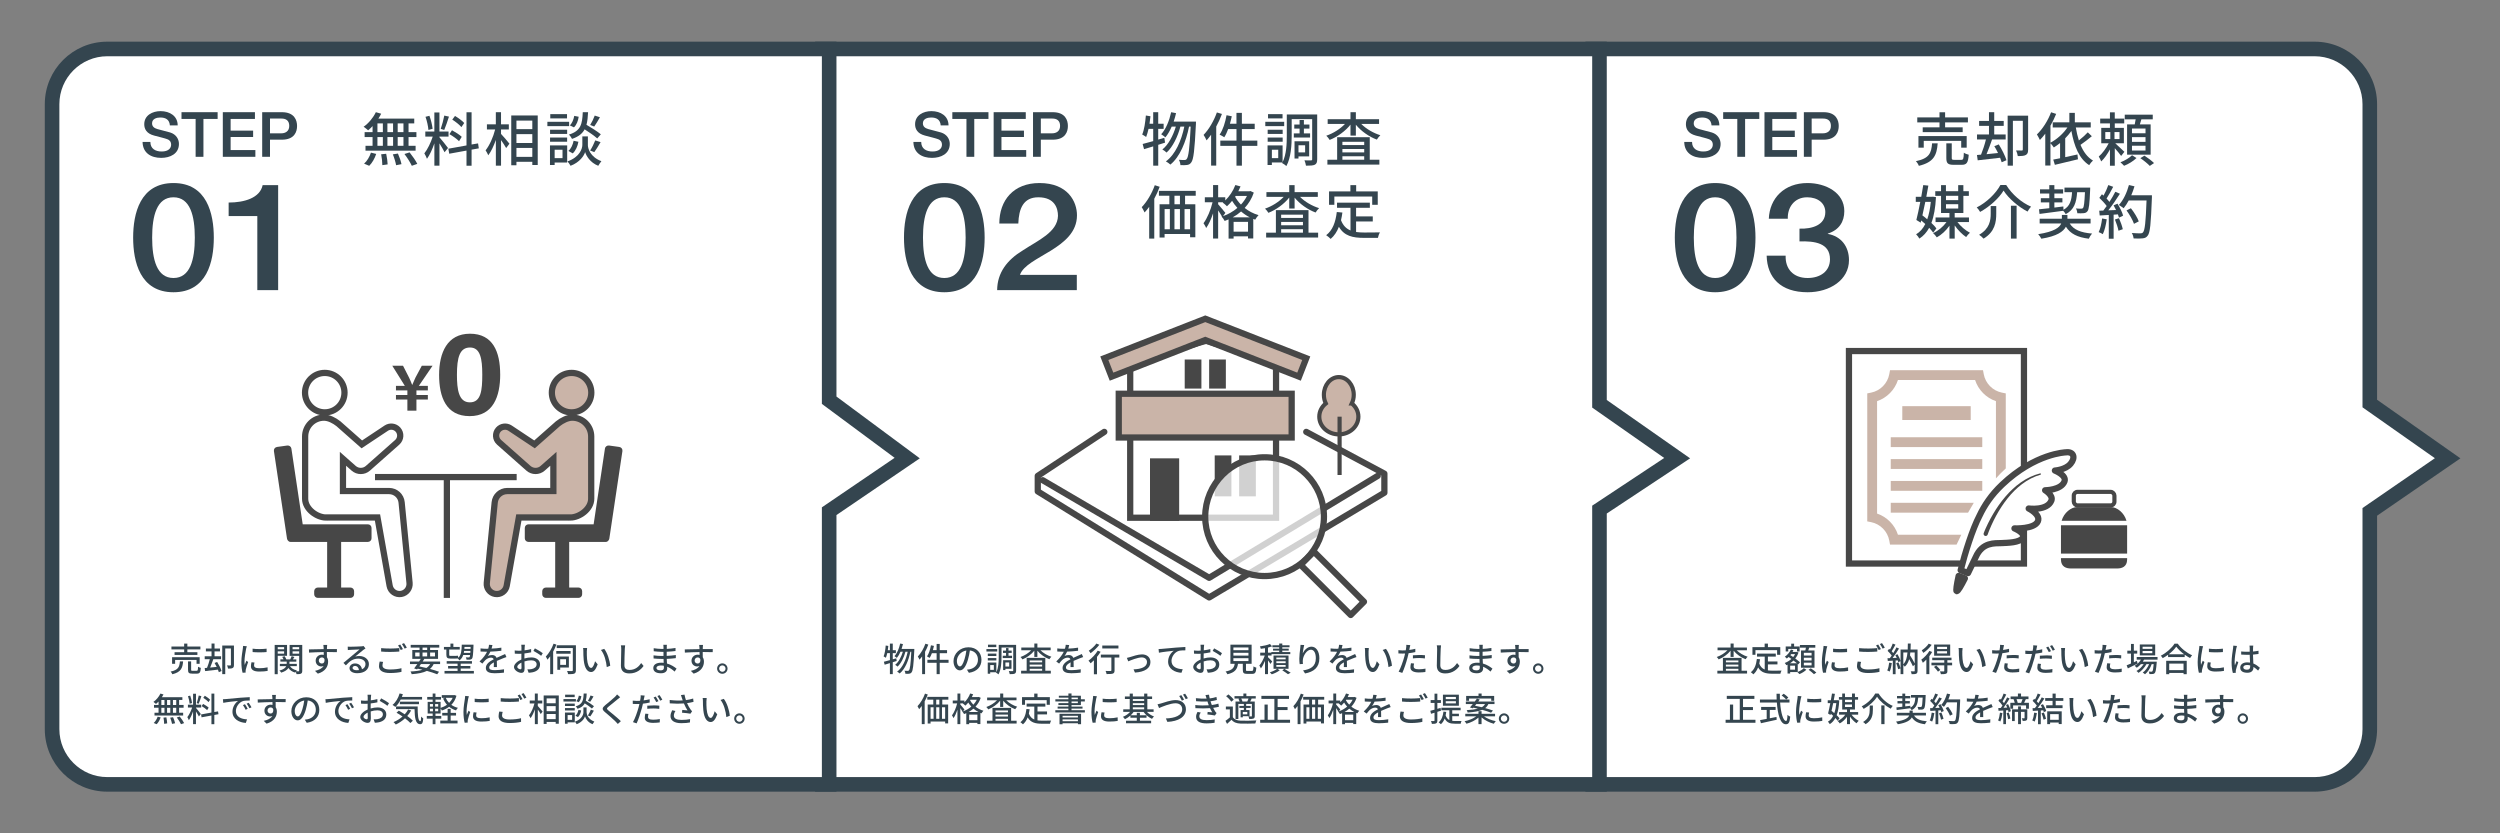 <?xml version="1.0" encoding="UTF-8"?> <svg xmlns="http://www.w3.org/2000/svg" viewBox="0 0 1200 400"><rect x="0" y="0" width="1200" height="400" fill="#808080" stroke="none"/><defs><style> .cls-1, .cls-2 { stroke-linecap: round; } .cls-1, .cls-2, .cls-3, .cls-4, .cls-5, .cls-6, .cls-7, .cls-8, .cls-9, .cls-10 { stroke: #474747; } .cls-1, .cls-2, .cls-3, .cls-5, .cls-6, .cls-7, .cls-8 { stroke-width: 3px; } .cls-1, .cls-2, .cls-5, .cls-7 { stroke-linejoin: round; } .cls-1, .cls-4, .cls-5, .cls-6 { fill: none; } .cls-2, .cls-3, .cls-7, .cls-11, .cls-9, .cls-12 { fill: #fff; } .cls-13 { fill: #34454f; } .cls-13, .cls-14, .cls-15, .cls-11, .cls-12, .cls-16 { stroke-width: 0px; } .cls-3, .cls-4, .cls-6, .cls-8, .cls-9, .cls-10 { stroke-miterlimit: 10; } .cls-4, .cls-9, .cls-10 { stroke-width: 2px; } .cls-14 { fill: #34454f; } .cls-15, .cls-8, .cls-10 { fill: #cab4a8; } .cls-12 { opacity: .75; } .cls-16 { fill: #474747; } </style></defs><g id="_レイヤー_2" data-name="レイヤー 2"><g><path class="cls-11" d="M764.5,376.5V23.5h346.5c14.61,0,26.5,11.89,26.5,26.5v143.7l37.37,26.27-37.37,25.73v104.3c0,14.61-11.89,26.5-26.5,26.5h-346.5Z"></path><path class="cls-13" d="M1111,27c12.68,0,23,10.32,23,23v145.51l2.97,2.09,31.77,22.34-31.71,21.83-3.03,2.09v106.14c0,12.68-10.32,23-23,23h-343V27h343M1111,20h-350v360h350c16.57,0,30-13.43,30-30v-102.46l40-27.54-40-28.12V50c0-16.57-13.43-30-30-30h0Z"></path></g><g><path class="cls-14" d="M812.18,68.13c0,3.27,2.43,4.59,5.43,4.59,3.3,0,4.53-1.65,4.53-3.24s-.9-2.31-1.77-2.64c-1.53-.57-3.42-.96-6.39-1.77-3.69-.96-4.74-3.21-4.74-5.43,0-4.32,3.96-6.3,7.83-6.3,4.44,0,8.22,2.37,8.22,6.84h-3.75c-.21-2.76-2.01-3.78-4.62-3.78-1.74,0-3.93.63-3.93,2.79,0,1.53,1.02,2.31,2.55,2.76.33.09,5.07,1.32,6.18,1.65,2.79.87,4.17,3.18,4.17,5.46,0,4.8-4.29,6.72-8.52,6.72-4.89,0-8.85-2.34-8.94-7.65h3.75Z"></path><path class="cls-14" d="M827.12,53.85h17.34v3.24h-6.81v18.18h-3.75v-18.18h-6.78v-3.24Z"></path><path class="cls-14" d="M846.95,53.85h15.42v3.24h-11.67v5.61h10.8v3.06h-10.8v6.27h11.88v3.24h-15.63v-21.42Z"></path><path class="cls-14" d="M865.85,53.85h9.45c6.12,0,7.29,3.96,7.29,6.63s-1.17,6.57-7.29,6.57h-5.7v8.22h-3.75v-21.42ZM869.6,63.99h5.49c1.68,0,3.75-.84,3.75-3.54s-1.71-3.54-3.69-3.54h-5.55v7.08Z"></path></g><g><path class="cls-14" d="M842.63,114.07c0,11.45-3.28,26.21-19.36,26.21s-19.36-14.76-19.36-26.21,3.28-26.21,19.36-26.21,19.36,14.76,19.36,26.21ZM833.51,114.07c0-10.51-2.24-19.37-10.24-19.37s-10.24,8.86-10.24,19.37,2.24,19.37,10.24,19.37,10.24-8.78,10.24-19.37Z"></path><path class="cls-14" d="M863.75,109.75c6.08.22,12.4-1.73,12.4-7.92,0-4.32-3.6-7.13-8.72-7.13-6.32,0-9.52,5.11-9.28,10.3h-9.12c.4-9.79,7.36-17.14,18.56-17.14,8.72,0,17.68,4.54,17.68,13.47,0,5.11-2.48,9.07-7.92,10.8v.14c6.4,1.15,10.16,6.05,10.16,12.6,0,9.5-9.2,15.41-19.84,15.41-12.96,0-19.44-6.98-19.68-17.57h9.12c-.24,6.12,3.44,10.73,10.56,10.73,6.08,0,10.72-3.24,10.72-9,0-7.85-7.44-8.78-14.64-8.57v-6.12Z"></path></g><g><path class="cls-14" d="M833.61,312.13c1.33,1.34,3.33,2.51,5.25,3.1-.32.29-.75.83-.96,1.2-2.14-.78-4.32-2.32-5.76-4.08v2.98h-1.47v-3.01c-1.42,1.81-3.6,3.36-5.71,4.19-.19-.34-.61-.88-.93-1.15,1.87-.62,3.83-1.86,5.14-3.23h-4.75v-1.3h6.26v-1.92h1.47v1.92h6.37v1.3h-4.9ZM835.95,321.96h2.64v1.34h-14.26v-1.34h2.67v-6.18h8.95v6.18ZM828.44,317.03v.9h5.99v-.9h-5.99ZM834.42,319.01h-5.99v.93h5.99v-.93ZM828.44,321.96h5.99v-.94h-5.99v.94Z"></path><path class="cls-14" d="M848.6,321.78c.7.1,1.46.14,2.26.14.69,0,3.38,0,4.29-.03-.24.35-.5,1.07-.56,1.5h-3.81c-3.14,0-5.44-.53-6.9-3.04-.53,1.36-1.26,2.48-2.26,3.33-.24-.27-.86-.78-1.23-1.02,1.76-1.31,2.58-3.55,2.91-6.35l1.54.14c-.1.74-.22,1.44-.38,2.1.56,1.49,1.46,2.34,2.61,2.82v-6.21h-3.7v-1.42h9.01v1.42h-3.78v2.35h4.58v1.39h-4.58v2.88ZM842.63,314.32h-1.46v-3.68h5.86v-1.71h1.58v1.71h5.92v3.68h-1.52v-2.27h-10.39v2.27Z"></path><path class="cls-14" d="M862.92,322.53c1.1-.42,2.32-1.17,2.91-1.81l1.23.75c-.83.82-2.18,1.65-3.33,2.1-.24-.27-.67-.7-.98-.98h-3.47v.72h-1.26v-4.27c-.19.08-.38.18-.58.26-.16-.32-.51-.8-.77-1.07,1.14-.42,2.26-1.09,3.19-1.94-.45-.34-.9-.66-1.31-.94-.29.27-.58.53-.88.75-.19-.24-.69-.67-.96-.88,1.23-.8,2.32-2.06,2.91-3.46l1.23.32c-.13.29-.27.58-.43.85h1.81l.22-.06.85.38c-.37,1.07-.91,2.03-1.57,2.85.9.66,1.73,1.3,2.27,1.79l-.86,1.02-.22-.21v3.83ZM858.36,312.71h-1.22v-2.42h2.64v-1.34h1.39v1.34h2.66v2.42h-1.26v-1.22h-4.21v1.22ZM862.52,318.36c-.46-.4-1.04-.85-1.65-1.31-.5.5-1.06.93-1.65,1.31h3.3ZM861.62,319.51h-2.34v1.94h2.34v-1.94ZM859.75,313.97c-.13.18-.26.34-.38.5.43.29.9.59,1.36.91.35-.43.67-.91.91-1.41h-1.89ZM866.57,312.21c.1-.42.19-.9.27-1.33h-2.88v-1.28h7.39v1.28h-2.93c-.14.45-.3.91-.45,1.33h2.99v8.31h-6.47v-8.31h2.07ZM869.56,313.35h-3.71v1.3h3.71v-1.3ZM869.56,315.7h-3.71v1.31h3.71v-1.31ZM869.56,318.07h-3.71v1.33h3.71v-1.33ZM869.19,320.8c.9.58,2.06,1.44,2.66,2.03l-1.15.78c-.56-.58-1.7-1.5-2.59-2.13l1.09-.69Z"></path><path class="cls-14" d="M876.76,311.42c-.27,1.31-.78,4.32-.78,6.03,0,.56.03,1.12.1,1.71.27-.66.59-1.44.85-2.03l.8.64c-.42,1.22-.98,2.93-1.14,3.73-.05.22-.1.56-.08.74,0,.16.02.4.03.59l-1.46.1c-.32-1.12-.59-3.01-.59-5.17,0-2.39.51-5.11.69-6.39.06-.4.13-.9.14-1.33l1.78.16c-.11.29-.27.93-.34,1.22ZM880.58,319.44c0,.72.56,1.31,2.5,1.31,1.44,0,2.64-.13,3.99-.43l.03,1.71c-1.01.19-2.34.32-4.05.32-2.72,0-3.97-.94-3.97-2.5,0-.58.08-1.18.27-1.97l1.44.13c-.14.56-.21.99-.21,1.42ZM886.6,311.36v1.63c-1.82.18-4.85.19-6.71,0l-.02-1.63c1.84.29,5.06.22,6.72,0Z"></path><path class="cls-14" d="M893.01,319.43c0,1.14,1.12,1.92,3.59,1.92,2.18,0,4.23-.24,5.52-.62l.02,1.76c-1.25.32-3.23.56-5.49.56-3.44,0-5.3-1.15-5.3-3.25,0-.86.18-1.63.32-2.26l1.65.16c-.18.61-.3,1.15-.3,1.73ZM896.66,311.3c1.55,0,3.27-.1,4.45-.22v1.66c-1.1.1-2.95.19-4.45.19-1.63,0-3.01-.06-4.29-.18v-1.65c1.17.13,2.64.19,4.29.19ZM902.84,311.57l-1.06.46c-.32-.66-.83-1.62-1.28-2.23l1.04-.43c.4.58.98,1.57,1.3,2.19ZM904.7,310.88l-1.04.46c-.35-.69-.86-1.62-1.31-2.21l1.02-.43c.42.59,1.02,1.6,1.33,2.18Z"></path><path class="cls-14" d="M908.08,318.29c-.21,1.5-.58,3.06-1.07,4.08-.24-.18-.83-.45-1.14-.56.48-.96.78-2.37.94-3.75l1.26.22ZM910.81,314.05c.64,1.04,1.26,2.42,1.46,3.31l-1.09.48c-.05-.26-.14-.54-.26-.86l-1.04.06v6.58h-1.33v-6.5c-.88.05-1.7.1-2.42.14l-.13-1.31,1.12-.03c.29-.38.61-.82.91-1.26-.5-.72-1.28-1.58-1.98-2.24l.72-.98c.14.11.29.24.43.37.5-.88,1.02-2.03,1.31-2.9l1.31.51c-.56,1.07-1.23,2.3-1.81,3.19.29.3.56.61.77.88.58-.94,1.12-1.92,1.52-2.74l1.23.56c-.9,1.46-2.05,3.2-3.09,4.55.64-.02,1.31-.05,2-.1-.21-.45-.43-.9-.66-1.3l1.01-.42ZM911.25,317.94c.4.91.83,2.11,1.01,2.9l-1.14.38c-.16-.78-.54-2-.94-2.93l1.07-.35ZM920.41,321.99c0,.72-.14,1.14-.61,1.38-.46.22-1.17.24-2.21.24-.05-.37-.24-1.01-.43-1.38.69.05,1.41.03,1.62.03s.29-.06.29-.29v-2.96l-.88.8c-.38-.9-1.07-2.21-1.78-3.41-.42,1.46-1.07,2.69-2.11,3.62-.14-.24-.43-.56-.7-.78v4.34h-1.33v-11.8h3.43c.03-.91.05-1.87.06-2.88h1.39c-.02.99-.03,1.95-.08,2.88h3.35v10.21ZM913.59,318.84c1.3-1.34,1.79-3.3,2-5.67h-2v5.67ZM916.95,313.17c-.03.48-.1.93-.16,1.38.83,1.26,1.73,2.8,2.27,3.92v-5.3h-2.11Z"></path><path class="cls-14" d="M927.43,312.96c-.37.66-.85,1.33-1.34,1.98v8.64h-1.44v-6.99c-.54.59-1.14,1.1-1.68,1.55-.13-.34-.51-1.14-.75-1.5,1.42-1.01,2.96-2.61,3.91-4.21l1.31.53ZM927.21,309.52c-.99,1.41-2.56,2.91-4,3.86-.16-.34-.53-.93-.77-1.23,1.25-.8,2.66-2.1,3.33-3.19l1.44.56ZM937.03,319.35h-2.29v2.71c0,.74-.14,1.1-.67,1.31-.53.22-1.3.24-2.43.24-.08-.4-.29-.96-.48-1.34.8.03,1.57.03,1.79.02.24-.02.3-.06.3-.26v-2.67h-6.16v-1.28h6.16v-1.17h-5.78v-1.23h9.25v1.23h-1.99v1.17h2.29v1.28ZM929.38,319.44c.7.64,1.57,1.55,1.97,2.16l-1.12.8c-.37-.61-1.2-1.57-1.91-2.26l1.06-.7ZM936.09,314.75h-7.71v-5.36h7.71v5.36ZM934.58,310.48h-4.77v1.07h4.77v-1.07ZM934.58,312.58h-4.77v1.07h4.77v-1.07Z"></path><path class="cls-14" d="M941.91,312.79c-.02,1.01,0,2.35.11,3.6.24,2.51.9,4.21,1.97,4.21.8,0,1.5-1.74,1.87-3.2l1.26,1.49c-1.01,2.74-2,3.68-3.17,3.68-1.62,0-3.11-1.54-3.54-5.75-.16-1.41-.18-3.33-.18-4.29,0-.4-.03-1.07-.13-1.5l1.95.03c-.08.46-.16,1.3-.16,1.73ZM953.13,319.57l-1.65.64c-.27-2.75-1.18-6.31-2.8-8.23l1.58-.53c1.47,1.86,2.66,5.52,2.87,8.12Z"></path><path class="cls-14" d="M961.64,311.04c-.05.27-.11.59-.19.94.98-.14,1.97-.32,2.9-.56v1.58c-1.01.24-2.13.42-3.22.54-.16.69-.34,1.42-.51,2.1-.58,2.26-1.66,5.55-2.53,7.36l-1.75-.59c.94-1.63,2.11-4.93,2.72-7.17.13-.5.26-1.02.38-1.55-.46.02-.9.03-1.3.03-.74,0-1.33-.02-1.9-.06l-.03-1.57c.78.1,1.34.13,1.95.13.5,0,1.04-.02,1.6-.06.08-.48.16-.9.19-1.2.08-.5.1-1.09.06-1.44l1.92.14c-.1.4-.24,1.06-.3,1.38ZM963.56,319.88c0,.72.43,1.38,2.48,1.38,1.06,0,2.14-.13,3.2-.32l-.05,1.62c-.88.11-1.95.22-3.17.22-2.61,0-4.02-.85-4.02-2.43,0-.67.13-1.34.27-2l1.49.14c-.13.5-.21.99-.21,1.39ZM966.2,314.39c.93,0,1.89.03,2.8.13l-.05,1.54c-.82-.11-1.76-.21-2.72-.21-1.04,0-2.02.06-3.03.18v-1.49c.86-.08,1.97-.14,2.99-.14Z"></path><path class="cls-14" d="M977.56,311.25c-.06.27-.13.59-.19.94.98-.13,1.97-.32,2.9-.54v1.57c-1.01.24-2.13.42-3.23.54-.14.69-.32,1.42-.5,2.1-.59,2.26-1.66,5.55-2.53,7.36l-1.76-.59c.96-1.63,2.13-4.93,2.72-7.17.13-.5.27-1.02.38-1.55-.45.02-.88.03-1.28.03-.75,0-1.33-.02-1.9-.06l-.03-1.57c.78.1,1.33.13,1.95.13.5,0,1.04-.02,1.58-.06.1-.48.18-.88.21-1.18.08-.51.1-1.1.06-1.46l1.92.14c-.1.4-.24,1.06-.3,1.38ZM979.48,320.08c0,.72.43,1.38,2.48,1.38,1.04,0,2.14-.13,3.2-.32l-.05,1.62c-.9.11-1.95.22-3.17.22-2.61,0-4.02-.85-4.02-2.43,0-.67.13-1.34.26-2l1.5.14c-.13.5-.21.99-.21,1.39ZM982.12,314.59c.93,0,1.89.03,2.8.13l-.05,1.54c-.82-.11-1.76-.19-2.72-.19-1.04,0-2.02.05-3.02.16v-1.49c.86-.08,1.97-.14,2.99-.14ZM984.49,312.55l-1.06.46c-.32-.66-.85-1.62-1.28-2.23l1.04-.43c.4.58.98,1.58,1.3,2.19ZM986.35,311.86l-1.04.46c-.35-.69-.88-1.62-1.31-2.23l1.02-.43c.43.61,1.02,1.62,1.33,2.19Z"></path><path class="cls-14" d="M991.11,312.79c-.02,1.01,0,2.35.11,3.6.24,2.51.9,4.21,1.97,4.21.8,0,1.5-1.74,1.87-3.2l1.26,1.49c-1.01,2.74-2,3.68-3.17,3.68-1.62,0-3.11-1.54-3.54-5.75-.16-1.41-.18-3.33-.18-4.29,0-.4-.03-1.07-.13-1.5l1.95.03c-.08.46-.16,1.3-.16,1.73ZM1002.33,319.57l-1.65.64c-.27-2.75-1.18-6.31-2.8-8.23l1.58-.53c1.47,1.86,2.66,5.52,2.87,8.12Z"></path><path class="cls-14" d="M1010.84,311.04c-.05.27-.11.59-.19.94.98-.14,1.97-.32,2.9-.56v1.58c-1.01.24-2.13.42-3.22.54-.16.69-.34,1.42-.51,2.1-.58,2.26-1.67,5.55-2.53,7.36l-1.74-.59c.94-1.63,2.11-4.93,2.72-7.17.13-.5.26-1.02.38-1.55-.46.02-.9.03-1.3.03-.74,0-1.33-.02-1.91-.06l-.03-1.57c.78.1,1.34.13,1.95.13.5,0,1.04-.02,1.6-.06.08-.48.16-.9.19-1.2.08-.5.1-1.09.06-1.44l1.92.14c-.1.4-.24,1.06-.3,1.38ZM1012.76,319.88c0,.72.43,1.38,2.48,1.38,1.06,0,2.15-.13,3.2-.32l-.05,1.62c-.88.11-1.95.22-3.17.22-2.61,0-4.02-.85-4.02-2.43,0-.67.13-1.34.27-2l1.49.14c-.13.5-.21.99-.21,1.39ZM1015.4,314.39c.93,0,1.89.03,2.8.13l-.05,1.54c-.82-.11-1.76-.21-2.72-.21-1.04,0-2.02.06-3.03.18v-1.49c.86-.08,1.97-.14,2.99-.14Z"></path><path class="cls-14" d="M1026.04,318.52c-1.6.82-3.33,1.68-4.67,2.32l-.58-1.49c.58-.22,1.3-.53,2.08-.86v-4.77h-1.76v-1.41h1.76v-3.23h1.38v3.23h1.62v1.41h-1.62v4.16c.48-.22.98-.45,1.47-.67l.32,1.31ZM1029.14,316.63c-.18.34-.37.66-.59.96h6.69s-.02.37-.03.56c-.26,3.2-.5,4.45-.93,4.93-.27.3-.58.4-.96.45-.37.03-.96.05-1.6.02-.02-.35-.14-.88-.34-1.2.54.06,1.04.06,1.25.06.24,0,.37-.02.5-.18.24-.27.45-1.18.64-3.44h-.96c-.64,1.86-1.89,3.86-3.22,4.87-.24-.27-.7-.62-1.07-.83,1.25-.83,2.37-2.42,3.04-4.03h-1.26c-.86,1.58-2.38,3.28-3.81,4.18-.22-.3-.64-.67-.99-.9,1.26-.67,2.58-1.95,3.46-3.28h-1.34c-.61.67-1.28,1.25-1.97,1.71-.21-.24-.72-.72-1.01-.93,1.2-.69,2.29-1.73,3.03-2.95h-2.05v-1.26h10v1.26h-6.47ZM1034.49,314.59h-7.39v-5.25h7.39v5.25ZM1033.11,310.42h-4.67v1.04h4.67v-1.04ZM1033.11,312.47h-4.67v1.06h4.67v-1.06Z"></path><path class="cls-14" d="M1045.29,308.94c1.71,2.39,4.42,4.5,6.93,5.59-.37.37-.72.88-.98,1.33-.85-.45-1.75-.99-2.59-1.62v1.14h-7.97v-1.09c-.82.61-1.7,1.15-2.58,1.63-.18-.35-.61-.88-.91-1.18,2.74-1.39,5.36-3.79,6.58-5.79h1.52ZM1039.77,317.19h9.86v6.44h-1.52v-.62h-6.88v.62h-1.46v-6.44ZM1048.38,314.05c-1.5-1.12-2.88-2.42-3.78-3.65-.82,1.18-2.1,2.5-3.6,3.65h7.38ZM1041.22,318.53v3.14h6.88v-3.14h-6.88Z"></path><path class="cls-14" d="M1057.16,311.42c-.27,1.31-.79,4.32-.79,6.03,0,.56.03,1.12.1,1.71.27-.66.59-1.44.85-2.03l.8.64c-.42,1.22-.98,2.93-1.14,3.73-.05.22-.1.56-.08.74,0,.16.02.4.03.59l-1.46.1c-.32-1.12-.59-3.01-.59-5.17,0-2.39.51-5.11.69-6.39.06-.4.13-.9.14-1.33l1.78.16c-.11.29-.27.93-.34,1.22ZM1060.98,319.44c0,.72.56,1.31,2.5,1.31,1.44,0,2.64-.13,3.99-.43l.03,1.71c-1.01.19-2.34.32-4.05.32-2.72,0-3.97-.94-3.97-2.5,0-.58.08-1.18.27-1.97l1.44.13c-.14.56-.21.99-.21,1.42ZM1067,311.36v1.63c-1.83.18-4.85.19-6.71,0l-.02-1.63c1.84.29,5.06.22,6.72,0Z"></path><path class="cls-14" d="M1073.4,311.3c-.27,1.3-.78,4.63-.78,6.34,0,.58.03,1.12.13,1.71.22-.66.58-1.46.83-2.05l.8.62c-.43,1.22-.98,2.85-1.15,3.67-.05.22-.08.54-.08.74.02.16.03.4.05.59l-1.42.11c-.34-1.14-.62-2.91-.62-5.09,0-2.37.51-5.43.7-6.71.05-.4.11-.91.13-1.33l1.75.16c-.1.29-.26.94-.32,1.23ZM1081.48,310.91c-.02.4-.03,1.09-.05,1.82.94-.08,1.84-.21,2.66-.37v1.55c-.83.13-1.73.24-2.66.3.02,1.6.13,3.04.18,4.27,1.33.53,2.35,1.34,3.15,2.06l-.87,1.34c-.75-.7-1.49-1.31-2.22-1.78v.08c0,1.47-.7,2.74-2.93,2.74s-3.43-.9-3.43-2.43,1.26-2.56,3.41-2.56c.45,0,.88.03,1.3.1-.06-1.12-.13-2.5-.16-3.75-.45.02-.9.03-1.34.03-.93,0-1.81-.05-2.74-.11l-.02-1.5c.91.1,1.81.14,2.77.14.45,0,.88-.02,1.33-.03v-1.89c0-.27-.05-.72-.1-1.02h1.81c-.05.32-.08.67-.1.99ZM1078.54,321.46c1.18,0,1.55-.61,1.55-1.62v-.43c-.48-.14-.98-.22-1.49-.22-1.07,0-1.82.46-1.82,1.15,0,.75.74,1.12,1.76,1.12Z"></path><path class="cls-14" d="M842.62,345.49v1.44h-14.33v-1.44h2.08v-7.3h1.54v7.3h3.18v-10.02h-6.23v-1.46h13.25v1.46h-5.46v3.92h4.77v1.44h-4.77v4.66h5.95Z"></path><path class="cls-14" d="M854.46,337.22c.35,5.04,1.47,8.85,2.87,8.85.38,0,.58-.86.67-2.95.34.35.9.7,1.31.85-.26,2.88-.79,3.67-2.11,3.67-2.64,0-3.91-4.66-4.31-10.42h-8.12v-1.46h8.02c-.03-.91-.06-1.84-.06-2.77h1.6c-.02.93,0,1.87.03,2.77h4.59v1.46h-4.5ZM849.49,344.77c1.06-.19,2.14-.42,3.22-.64l.11,1.34c-2.66.61-5.52,1.23-7.57,1.68l-.43-1.5c.86-.14,1.97-.35,3.19-.58v-4.29h-2.66v-1.44h6.95v1.44h-2.8v3.99ZM856.17,332.99c.78.51,1.76,1.3,2.22,1.84l-1.04.93c-.45-.56-1.38-1.39-2.16-1.95l.98-.82Z"></path><path class="cls-14" d="M864.36,335.42c-.27,1.31-.78,4.32-.78,6.03,0,.56.03,1.12.1,1.71.27-.66.59-1.44.85-2.03l.8.64c-.42,1.22-.98,2.93-1.14,3.73-.05.22-.1.56-.08.74,0,.16.02.4.03.59l-1.46.1c-.32-1.12-.59-3.01-.59-5.17,0-2.39.51-5.11.69-6.39.06-.4.13-.9.14-1.33l1.78.16c-.11.29-.27.93-.34,1.22ZM868.18,343.44c0,.72.56,1.31,2.5,1.31,1.44,0,2.64-.13,3.99-.43l.03,1.71c-1.01.19-2.34.32-4.05.32-2.72,0-3.97-.94-3.97-2.5,0-.58.08-1.18.27-1.97l1.44.13c-.14.56-.21.99-.21,1.42ZM874.2,335.36v1.63c-1.82.18-4.85.19-6.71,0l-.02-1.63c1.84.29,5.06.22,6.72,0Z"></path><path class="cls-14" d="M882.09,345.96c-.27-.4-.66-.85-1.1-1.33-.71,1.28-1.58,2.24-2.69,2.96-.21-.35-.58-.9-.9-1.18,1.02-.59,1.87-1.54,2.51-2.82-.37-.34-.74-.67-1.12-.98l-.14.61-1.18-.74c.34-1.31.72-3.12,1.07-4.98h-1.23v-1.38h1.5c.21-1.12.4-2.24.54-3.22l1.41.14c-.16.96-.35,2-.56,3.07h1.57l.22-.03.86.13c-.16,2.93-.56,5.25-1.26,7.08.58.53,1.06,1.06,1.38,1.5l-.88,1.15ZM879.93,337.51c-.26,1.28-.54,2.54-.8,3.71.43.32.9.69,1.33,1.07.48-1.34.8-2.94.98-4.79h-1.5ZM888.75,343.06c.88,1.17,2.22,2.32,3.43,2.93-.32.27-.8.78-1.04,1.18-1.07-.72-2.26-1.9-3.14-3.19v3.6h-1.44v-3.54c-.93,1.34-2.19,2.51-3.47,3.2-.22-.35-.69-.88-1.01-1.17,1.38-.61,2.77-1.76,3.67-3.02h-2.99v-1.26h3.81v-1.23h-2.31v-4.71h-1.58v-1.26h1.58v-1.68h1.34v1.68h3.36v-1.68h1.42v1.68h1.5v1.26h-1.5v4.71h-2.38v1.23h3.92v1.26h-3.17ZM885.59,335.86v1.18h3.36v-1.18h-3.36ZM885.59,339.35h3.36v-1.2h-3.36v1.2Z"></path><path class="cls-14" d="M894.55,340.27c-.18-.37-.61-.91-.93-1.23,2.8-1.41,5.35-3.97,6.5-6.16h1.58c1.63,2.64,4.27,4.87,6.82,5.94-.35.4-.7.91-.96,1.36-2.55-1.33-5.22-3.62-6.58-5.76-1.23,2.06-3.75,4.37-6.43,5.86ZM898.98,338.66v2.1c0,2.26-.34,4.96-3.49,6.85-.26-.32-.83-.83-1.22-1.06,2.88-1.68,3.19-3.92,3.19-5.83v-2.06h1.52ZM904.57,338.58v9.01h-1.55v-9.01h1.55Z"></path><path class="cls-14" d="M918.73,343.43c1.06,1.71,3.04,2.53,6.16,2.79-.34.34-.74.98-.91,1.41-3.1-.38-5.06-1.34-6.29-3.3-.69,1.34-2.46,2.62-6.74,3.3-.18-.35-.56-.93-.86-1.25,4.4-.67,5.88-1.84,6.32-2.95h-5.92v-1.28h6.1v-1.06h1.52v1.06h6.35v1.28h-5.73ZM910.29,339.55c.79-.08,1.76-.19,2.83-.3v-1.6h-2.32v-1.15h2.32v-1.26h-2.55v-1.15h2.55v-1.17h1.39v1.17h2.4v1.15h-2.4v1.26h2.21v1.15h-2.21v1.42l2.46-.3.03.91c1.79-.98,2.21-2.56,2.35-4.82h-2.08v-1.26h7.06s0,.42-.02.59c-.16,3.91-.32,5.38-.74,5.89-.27.35-.58.48-1.02.53-.38.05-1.06.05-1.75.03-.03-.4-.18-.99-.4-1.33.62.06,1.2.06,1.44.06s.38-.03.53-.19c.22-.3.38-1.42.51-4.32h-2.14c-.21,2.82-.8,4.8-3.14,6.02-.13-.27-.43-.67-.69-.93-2.34.34-4.75.64-6.5.86l-.14-1.26Z"></path><path class="cls-14" d="M928.49,342.29c-.21,1.5-.58,3.06-1.07,4.08-.24-.18-.83-.45-1.14-.56.48-.96.78-2.37.94-3.75l1.26.22ZM931.45,338.02c.66,1.04,1.31,2.4,1.54,3.28l-1.14.54c-.06-.26-.16-.56-.29-.9l-1.18.08v6.59h-1.33v-6.51c-.91.05-1.76.1-2.5.14l-.13-1.31,1.12-.03c.3-.38.61-.8.93-1.25-.5-.7-1.31-1.57-2.02-2.24l.72-.99c.14.13.29.26.43.38.5-.88,1.02-2.03,1.31-2.9l1.34.48c-.58,1.09-1.25,2.35-1.82,3.22.3.32.58.64.78.93.62-.96,1.2-1.95,1.62-2.79l1.26.54c-.91,1.46-2.11,3.22-3.19,4.55l2.13-.08c-.21-.45-.43-.88-.67-1.28l1.07-.46ZM931.85,341.99c.43.96.86,2.21,1.04,3.03l-1.18.42c-.14-.83-.58-2.1-.98-3.07l1.12-.37ZM940.87,336.42c-.27,7.06-.48,9.56-1.15,10.37-.38.53-.78.67-1.41.74-.54.08-1.52.06-2.47.02-.03-.43-.21-1.07-.5-1.49,1.04.08,2,.1,2.38.1.34,0,.51-.06.69-.27.51-.51.77-2.88.98-8.76h-4.88c-.43.82-.91,1.55-1.41,2.15-.29-.26-.96-.69-1.31-.9,1.22-1.3,2.21-3.38,2.77-5.47l1.52.35c-.24.83-.54,1.66-.88,2.45h5.67v.72ZM935.96,343.54c-.32-.98-1.2-2.53-2.05-3.68l1.2-.59c.87,1.09,1.81,2.61,2.16,3.6l-1.31.67Z"></path><path class="cls-14" d="M949.37,335.33c1.57-.06,3.25-.21,4.71-.46v1.49c-1.57.22-3.54.37-5.27.42-.35.75-.78,1.5-1.23,2.11.53-.3,1.42-.48,2.05-.48,1.01,0,1.84.46,2.14,1.36.99-.46,1.81-.8,2.56-1.15.54-.24,1.01-.45,1.52-.7l.66,1.47c-.46.14-1.15.4-1.63.59-.82.32-1.86.74-2.98,1.25.02.91.03,2.19.05,2.96h-1.52c.03-.56.05-1.47.06-2.26-1.38.75-2.24,1.49-2.24,2.43,0,1.09,1.04,1.31,2.66,1.31,1.3,0,3.04-.16,4.45-.42l-.05,1.62c-1.15.14-3.01.29-4.45.29-2.38,0-4.24-.56-4.24-2.54s1.92-3.22,3.78-4.16c-.21-.56-.72-.8-1.31-.8-.98,0-1.99.51-2.66,1.15-.46.45-.93,1.04-1.46,1.71l-1.38-1.02c1.87-1.76,2.96-3.31,3.62-4.67h-.46c-.67,0-1.78-.03-2.67-.1v-1.5c.85.13,1.99.18,2.75.18.3,0,.62,0,.95-.02.21-.66.34-1.33.37-1.9l1.67.13c-.1.45-.22,1.04-.43,1.73Z"></path><path class="cls-14" d="M961.16,342.28c-.19,1.5-.54,3.04-1.02,4.05-.22-.16-.78-.42-1.06-.51.46-.96.75-2.38.9-3.75l1.18.21ZM963.88,337.99c.59,1.07,1.15,2.48,1.33,3.39l-1.1.46c-.05-.27-.13-.61-.22-.96l-1.02.08v6.63h-1.28v-6.55c-.83.06-1.62.11-2.29.14l-.13-1.3,1.2-.06c.26-.35.54-.74.82-1.17-.46-.72-1.25-1.62-1.94-2.3l.74-.96c.16.14.3.29.46.45.5-.9.99-2.06,1.28-2.93l1.28.46c-.56,1.1-1.23,2.4-1.78,3.28.26.29.5.58.69.85.58-.94,1.12-1.94,1.5-2.75l1.2.54c-.86,1.42-1.95,3.14-2.94,4.45l1.76-.1c-.16-.43-.37-.88-.56-1.26l1.01-.4ZM964.17,342c.38.91.7,2.1.8,2.88l-1.07.34c-.08-.8-.38-1.98-.75-2.9l1.02-.32ZM973.88,337.36v2.83h-1.38v-1.6h-6.21v1.6h-1.33v-2.83h2.11c-.13-.56-.34-1.23-.58-1.76l.13-.03h-1.54v-1.28h3.52v-1.38h1.5v1.38h3.57v1.28h-1.26c-.27.64-.56,1.28-.83,1.79h2.29ZM973.1,344.61c0,.59-.08.98-.5,1.2-.38.22-.93.24-1.71.24-.05-.37-.24-.93-.42-1.28.51.02.98.02,1.14.02.13-.02.18-.06.18-.21v-2.88h-1.73v5.89h-1.38v-5.89h-1.6v4.4h-1.3v-5.63h2.9v-1.41h1.38v1.41h3.04v4.15ZM967.94,335.57c.24.59.46,1.3.56,1.79h1.65c.22-.53.5-1.22.69-1.79h-2.9Z"></path><path class="cls-14" d="M977.69,342.29c-.21,1.5-.58,3.06-1.07,4.08-.24-.18-.83-.45-1.14-.56.48-.96.78-2.37.94-3.75l1.26.22ZM980.65,338.02c.66,1.04,1.31,2.4,1.54,3.28l-1.14.54c-.06-.26-.16-.56-.29-.9l-1.18.08v6.59h-1.33v-6.51c-.91.06-1.76.11-2.5.14l-.13-1.31,1.12-.03c.3-.38.61-.8.93-1.25-.5-.7-1.31-1.57-2.02-2.24l.72-.99c.14.13.29.26.43.38.5-.88,1.02-2.03,1.31-2.9l1.34.48c-.58,1.09-1.25,2.35-1.82,3.22.3.32.58.64.78.93.62-.96,1.2-1.95,1.62-2.79l1.26.54c-.91,1.46-2.11,3.22-3.19,4.55l2.13-.08c-.21-.45-.43-.88-.67-1.28l1.07-.46ZM981.05,341.99c.43.96.86,2.21,1.04,3.03l-1.18.42c-.14-.83-.58-2.1-.98-3.07l1.12-.37ZM986.73,336.42v2.11h3.3v1.36h-7.86v-1.36h3.06v-2.11h-3.54v-1.34h3.54v-2.16h1.5v2.16h3.67v1.34h-3.67ZM982.66,341.44h6.96v6.11h-1.44v-.72h-4.13v.74h-1.39v-6.13ZM984.06,342.79v2.72h4.13v-2.72h-4.13Z"></path><path class="cls-14" d="M995.11,336.79c-.02,1.01,0,2.35.11,3.6.24,2.51.9,4.21,1.97,4.21.8,0,1.5-1.74,1.87-3.2l1.26,1.49c-1.01,2.74-2,3.68-3.17,3.68-1.62,0-3.11-1.54-3.54-5.75-.16-1.41-.18-3.33-.18-4.29,0-.4-.03-1.07-.13-1.5l1.95.03c-.08.46-.16,1.3-.16,1.73ZM1006.33,343.57l-1.65.64c-.27-2.75-1.18-6.31-2.8-8.23l1.58-.53c1.47,1.86,2.66,5.52,2.87,8.12Z"></path><path class="cls-14" d="M1014.84,335.04c-.05.27-.11.59-.19.94.98-.14,1.97-.32,2.9-.56v1.58c-1.01.24-2.13.42-3.22.54-.16.69-.34,1.42-.51,2.1-.58,2.26-1.67,5.55-2.53,7.36l-1.74-.59c.94-1.63,2.11-4.93,2.72-7.17.13-.5.26-1.02.38-1.55-.46.02-.9.03-1.3.03-.74,0-1.33-.02-1.91-.06l-.03-1.57c.78.1,1.34.13,1.95.13.5,0,1.04-.02,1.6-.06.08-.48.16-.9.19-1.2.08-.5.1-1.09.06-1.44l1.92.14c-.1.4-.24,1.06-.3,1.38ZM1016.76,343.88c0,.72.43,1.38,2.48,1.38,1.06,0,2.15-.13,3.2-.32l-.05,1.62c-.88.11-1.95.22-3.17.22-2.61,0-4.02-.85-4.02-2.43,0-.67.13-1.34.27-2l1.49.14c-.13.5-.21.99-.21,1.39ZM1019.4,338.39c.93,0,1.89.03,2.8.13l-.05,1.54c-.82-.11-1.76-.21-2.72-.21-1.04,0-2.02.06-3.03.18v-1.49c.86-.08,1.97-.14,2.99-.14Z"></path><path class="cls-14" d="M1029.73,335.62c-.08,1.78-.19,5.47-.19,7.68,0,1.7,1.04,2.27,2.43,2.27,2.8,0,4.48-1.58,5.63-3.3l1.14,1.39c-1.06,1.52-3.22,3.59-6.8,3.59-2.43,0-4.07-1.04-4.07-3.7,0-2.27.16-6.4.16-7.94,0-.67-.06-1.33-.18-1.86l2.05.02c-.1.59-.16,1.26-.18,1.84Z"></path><path class="cls-14" d="M1049.9,334.62c-.02.19-.02.5-.03.85,1.38-.06,2.79-.21,4.21-.45v1.47c-1.18.14-2.67.29-4.23.35v1.98c1.58-.06,2.99-.21,4.39-.4l-.02,1.49c-1.47.18-2.8.29-4.34.35.03.74.08,1.5.11,2.23,2.08.58,3.67,1.7,4.59,2.45l-.93,1.42c-.91-.83-2.13-1.75-3.58-2.34.02.34.03.61.03.83,0,1.22-.88,2.32-2.98,2.32-2.4,0-3.7-.9-3.7-2.5s1.42-2.58,3.81-2.58c.42,0,.8.03,1.18.06-.02-.62-.05-1.28-.06-1.87h-.88c-1.02,0-2.8-.08-3.91-.21l-.02-1.5c1.09.18,2.98.29,3.95.29h.82v-1.97h-.66c-1.06,0-2.98-.16-4.02-.29l-.02-1.46c1.07.19,2.99.35,4.02.35h.69v-.98c0-.27-.02-.75-.08-1.01h1.71c-.03.29-.06.64-.08,1.09ZM1046.92,345.77c.9,0,1.58-.27,1.58-1.3,0-.22,0-.54-.02-.9-.46-.1-.96-.14-1.46-.14-1.36,0-2.1.53-2.1,1.17,0,.69.61,1.17,1.99,1.17Z"></path><path class="cls-14" d="M1067.18,334.74c-.02.19-.02.48-.02.8h4.8l-.03,1.5c-.95-.05-2.47-.08-4.79-.08.02.86.02,1.79.02,2.51.37.58.56,1.31.56,2.13,0,2.13-1.14,4.64-4.93,5.75l-1.36-1.34c1.89-.42,3.36-1.12,4.13-2.35-.32.16-.7.24-1.12.24-1.3,0-2.69-.96-2.69-2.78,0-1.68,1.36-2.88,2.98-2.88.32,0,.62.03.9.11,0-.42-.02-.9-.02-1.36-2.43.03-5.06.13-7.04.26l-.05-1.54c1.81-.03,4.79-.11,7.08-.14-.02-.35-.02-.62-.03-.82-.05-.51-.1-1.01-.13-1.17h1.84c-.05.21-.1.94-.1,1.17ZM1064.71,342.5c.83,0,1.46-.66,1.25-2.16-.26-.53-.72-.77-1.25-.77-.74,0-1.46.54-1.46,1.5,0,.88.69,1.42,1.46,1.42Z"></path><path class="cls-14" d="M1079.05,344.92c0,1.38-1.1,2.5-2.5,2.5s-2.51-1.12-2.51-2.5,1.14-2.51,2.51-2.51,2.5,1.14,2.5,2.51ZM1078.09,344.92c0-.85-.69-1.54-1.54-1.54s-1.54.69-1.54,1.54.69,1.54,1.54,1.54,1.54-.69,1.54-1.54Z"></path></g><g><path class="cls-14" d="M930.09,68.8c-.45,5.66-1.79,9.04-9.04,10.81-.22-.67-.9-1.74-1.43-2.24,6.5-1.34,7.42-3.95,7.78-8.57h2.69ZM930.96,58.75h-10.67v-2.41h10.67v-2.46h2.69v2.46h10.95v2.41h-10.95v2.38h8.43v2.3h-19.18v-2.3h8.06v-2.38ZM941.38,70.87v-3.25h-17.98v3.25h-2.55v-5.57h23.16v5.57h-2.63ZM941.38,76.73c.98,0,1.18-.42,1.26-3.44.53.42,1.62.81,2.35.98-.28,3.86-.98,4.84-3.36,4.84h-3.86c-2.83,0-3.53-.76-3.53-3.28v-7.03h2.6v7c0,.81.2.92,1.26.92h3.28Z"></path><path class="cls-14" d="M959.41,69.31c1.48,2.38,3.08,5.54,3.7,7.59l-2.3.98c-.17-.62-.45-1.37-.76-2.16-3.86.48-7.78.9-10.75,1.23l-.36-2.55c.59-.06,1.26-.11,1.96-.17.84-2.07,1.79-4.93,2.35-7.28h-4.28v-2.41h5.74v-4.12h-4.73v-2.38h4.73v-4.2h2.52v4.2h4.56v2.38h-4.56v4.12h5.49v2.41h-6.52c-.81,2.3-1.76,4.96-2.66,7.06,1.74-.17,3.61-.36,5.52-.56-.56-1.15-1.18-2.3-1.79-3.3l2.16-.84ZM973.49,71.8c0,1.29-.2,2.1-1.09,2.58-.81.48-2.07.53-3.86.53-.08-.78-.48-1.99-.84-2.69,1.26.06,2.41.06,2.83.03.31,0,.42-.14.42-.48v-13.8h-4.76v21.56h-2.52v-24.02h9.83v16.3Z"></path><path class="cls-14" d="M1004.07,65.39c-1.68,1.37-3.7,3-5.43,4.14,1.4,3.33,3.33,5.99,5.99,7.53-.59.5-1.43,1.51-1.82,2.21-4.79-3.02-7.2-9.02-8.54-16.41-.9,1.26-1.9,2.44-2.97,3.53v9.04c1.9-.39,3.92-.84,5.88-1.29l.25,2.32c-3.89.98-8.06,1.93-11.09,2.66l-.78-2.52c.95-.17,2.07-.39,3.28-.64v-7.31c-.98.78-1.99,1.51-3,2.13-.34-.48-1.06-1.48-1.62-2.04v10.72h-2.49v-15.29c-.84,1.12-1.71,2.13-2.58,3.02-.28-.59-.98-1.99-1.43-2.66,2.69-2.55,5.26-6.55,6.8-10.64l2.44.78c-.76,1.9-1.68,3.84-2.74,5.66v8.18c3.13-1.68,6.13-4.34,8.15-7.34h-7.06v-2.46h7.98v-4.54h2.63v4.54h7.64v2.46h-7.17c.36,2.18.84,4.28,1.46,6.24,1.54-1.2,3.19-2.69,4.29-3.89l1.93,1.85Z"></path><path class="cls-14" d="M1018.15,74.85c-.62-.9-1.93-2.44-3.05-3.72v8.43h-2.32v-7.84c-1.23,2.24-2.72,4.42-4.2,5.77-.25-.7-.81-1.74-1.18-2.35,1.71-1.43,3.58-4,4.76-6.36h-3.56v-7.39h4.17v-2.16h-4.68v-2.3h4.68v-3.02h2.32v3.02h4.54v2.3h-4.54v2.16h4.37v7.39h-4.12c1.18,1.04,3.72,3.44,4.37,4.09l-1.57,1.99ZM1010.54,66.76h2.41v-3.36h-2.41v3.36ZM1017.37,63.4h-2.41v3.36h2.41v-3.36ZM1025.51,75.86c-1.46,1.43-3.89,2.94-5.96,3.72-.42-.45-1.18-1.23-1.74-1.68,2.07-.76,4.42-2.18,5.57-3.39l2.13,1.34ZM1024.67,59.7c.17-.76.34-1.62.45-2.41h-5.24v-2.24h13.44v2.24h-5.46c-.25.84-.5,1.65-.73,2.41h5.18v14.53h-11.31v-14.53h3.67ZM1029.85,61.69h-6.5v2.27h6.5v-2.27ZM1029.85,65.81h-6.5v2.27h6.5v-2.27ZM1029.85,69.95h-6.5v2.3h6.5v-2.3ZM1029.32,74.71c1.54.98,3.58,2.52,4.62,3.56l-2.04,1.37c-.95-1.04-2.94-2.66-4.54-3.72l1.96-1.2Z"></path><path class="cls-14" d="M927.93,111.67c-.48-.7-1.15-1.48-1.93-2.32-1.23,2.24-2.77,3.92-4.7,5.18-.36-.62-1.01-1.57-1.57-2.07,1.79-1.04,3.28-2.69,4.4-4.93-.64-.59-1.29-1.18-1.96-1.71l-.25,1.06-2.07-1.29c.59-2.3,1.26-5.46,1.88-8.71h-2.16v-2.41h2.63c.36-1.96.7-3.92.95-5.63l2.46.25c-.28,1.68-.62,3.5-.98,5.38h2.74l.39-.06,1.51.22c-.28,5.12-.98,9.18-2.21,12.38,1.01.92,1.85,1.85,2.41,2.63l-1.54,2.02ZM924.15,96.89c-.45,2.24-.95,4.45-1.4,6.5.76.56,1.57,1.2,2.32,1.88.84-2.35,1.4-5.15,1.71-8.37h-2.63ZM939.58,106.6c1.54,2.04,3.89,4.06,5.99,5.12-.56.48-1.4,1.37-1.82,2.07-1.88-1.26-3.95-3.33-5.49-5.57v6.3h-2.52v-6.19c-1.62,2.35-3.84,4.4-6.08,5.6-.39-.62-1.2-1.54-1.76-2.04,2.41-1.06,4.84-3.08,6.41-5.29h-5.24v-2.21h6.66v-2.16h-4.03v-8.23h-2.77v-2.21h2.77v-2.94h2.35v2.94h5.88v-2.94h2.49v2.94h2.63v2.21h-2.63v8.23h-4.17v2.16h6.86v2.21h-5.54ZM934.07,94v2.07h5.88v-2.07h-5.88ZM934.07,100.11h5.88v-2.1h-5.88v2.1Z"></path><path class="cls-14" d="M950.45,101.73c-.31-.64-1.06-1.6-1.62-2.16,4.9-2.46,9.35-6.94,11.37-10.78h2.77c2.86,4.62,7.48,8.51,11.93,10.39-.62.7-1.23,1.6-1.68,2.38-4.45-2.32-9.13-6.33-11.51-10.08-2.16,3.61-6.55,7.64-11.26,10.25ZM958.2,98.9v3.67c0,3.95-.59,8.68-6.1,11.98-.45-.56-1.46-1.46-2.13-1.85,5.04-2.94,5.57-6.86,5.57-10.19v-3.61h2.66ZM967.97,98.76v15.76h-2.72v-15.76h2.72Z"></path><path class="cls-14" d="M993.45,107.25c1.85,3,5.32,4.42,10.78,4.87-.59.59-1.29,1.71-1.6,2.46-5.43-.67-8.85-2.35-11-5.77-1.21,2.35-4.31,4.59-11.79,5.77-.31-.62-.98-1.62-1.51-2.18,7.7-1.18,10.28-3.22,11.06-5.15h-10.36v-2.24h10.67v-1.85h2.66v1.85h11.12v2.24h-10.02ZM978.7,100.47c1.37-.14,3.08-.34,4.96-.53v-2.8h-4.06v-2.02h4.06v-2.21h-4.45v-2.02h4.45v-2.04h2.44v2.04h4.2v2.02h-4.2v2.21h3.86v2.02h-3.86v2.49l4.31-.53.06,1.6c3.13-1.71,3.86-4.48,4.12-8.43h-3.64v-2.21h12.35s0,.73-.03,1.04c-.28,6.83-.56,9.41-1.29,10.3-.48.62-1.01.84-1.79.92-.67.08-1.85.08-3.05.06-.06-.7-.31-1.74-.7-2.32,1.09.11,2.1.11,2.52.11s.67-.06.92-.34c.39-.53.67-2.49.9-7.56h-3.75c-.36,4.93-1.4,8.4-5.49,10.53-.22-.48-.76-1.18-1.2-1.62-4.09.59-8.32,1.12-11.37,1.51l-.25-2.21Z"></path><path class="cls-14" d="M1011.23,105.26c-.36,2.63-1.01,5.35-1.88,7.14-.42-.31-1.46-.78-1.99-.98.84-1.68,1.37-4.14,1.65-6.55l2.21.39ZM1016.41,97.78c1.15,1.82,2.3,4.2,2.69,5.74l-1.99.95c-.11-.45-.28-.98-.5-1.57l-2.07.14v11.54h-2.32v-11.4c-1.6.08-3.08.17-4.37.25l-.22-2.3,1.96-.06c.53-.67,1.06-1.4,1.62-2.18-.87-1.23-2.3-2.74-3.53-3.92l1.26-1.74c.25.22.5.45.76.67.87-1.54,1.79-3.56,2.29-5.07l2.35.84c-1.01,1.9-2.18,4.12-3.19,5.63.53.56,1.01,1.12,1.37,1.62,1.09-1.68,2.1-3.42,2.83-4.87l2.21.95c-1.6,2.55-3.7,5.63-5.57,7.95l3.72-.14c-.36-.78-.76-1.54-1.18-2.24l1.88-.81ZM1017.12,104.73c.76,1.68,1.51,3.86,1.82,5.29l-2.07.73c-.25-1.46-1.01-3.67-1.71-5.38l1.96-.64ZM1032.91,94.98c-.48,12.35-.84,16.72-2.02,18.14-.67.92-1.37,1.18-2.46,1.29-.95.14-2.66.11-4.31.03-.06-.76-.37-1.88-.87-2.6,1.82.14,3.5.17,4.17.17.59,0,.9-.11,1.21-.48.9-.9,1.34-5.04,1.71-15.32h-8.54c-.76,1.43-1.6,2.72-2.46,3.75-.5-.45-1.68-1.2-2.29-1.57,2.13-2.27,3.86-5.91,4.84-9.58l2.66.62c-.42,1.46-.95,2.91-1.54,4.28h9.91v1.26ZM1024.31,107.44c-.56-1.71-2.1-4.42-3.58-6.44l2.1-1.04c1.51,1.9,3.16,4.56,3.78,6.3l-2.3,1.18Z"></path></g><g><polygon class="cls-11" points="394.75 376.5 394.75 23.5 767.75 23.5 767.75 193.82 805.03 219.92 767.75 244.61 767.75 376.5 394.75 376.5"></polygon><path class="cls-13" d="M764.25,27v168.64l2.99,2.09,31.58,22.1-31.43,20.81-3.14,2.08v130.27h-366V27h366M771.25,20h-380v360h380v-133.51l40-26.49-40-28V20h0Z"></path></g><g><path class="cls-14" d="M442.18,68.13c0,3.27,2.43,4.59,5.43,4.59,3.3,0,4.53-1.65,4.53-3.24s-.9-2.31-1.77-2.64c-1.53-.57-3.42-.96-6.39-1.77-3.69-.96-4.74-3.21-4.74-5.43,0-4.32,3.96-6.3,7.83-6.3,4.44,0,8.22,2.37,8.22,6.84h-3.75c-.21-2.76-2.01-3.78-4.62-3.78-1.74,0-3.93.63-3.93,2.79,0,1.53,1.02,2.31,2.55,2.76.33.09,5.07,1.32,6.18,1.65,2.79.87,4.17,3.18,4.17,5.46,0,4.8-4.29,6.72-8.52,6.72-4.89,0-8.85-2.34-8.94-7.65h3.75Z"></path><path class="cls-14" d="M457.12,53.85h17.34v3.24h-6.81v18.18h-3.75v-18.18h-6.78v-3.24Z"></path><path class="cls-14" d="M476.95,53.85h15.42v3.24h-11.67v5.61h10.8v3.06h-10.8v6.27h11.88v3.24h-15.63v-21.42Z"></path><path class="cls-14" d="M495.85,53.85h9.45c6.12,0,7.29,3.96,7.29,6.63s-1.17,6.57-7.29,6.57h-5.7v8.22h-3.75v-21.42ZM499.6,63.99h5.49c1.68,0,3.75-.84,3.75-3.54s-1.71-3.54-3.69-3.54h-5.55v7.08Z"></path></g><g><path class="cls-14" d="M472.63,114.07c0,11.45-3.28,26.21-19.36,26.21s-19.36-14.76-19.36-26.21,3.28-26.21,19.36-26.21,19.36,14.76,19.36,26.21ZM463.51,114.07c0-10.51-2.24-19.37-10.24-19.37s-10.24,8.86-10.24,19.37,2.24,19.37,10.24,19.37,10.24-8.78,10.24-19.37Z"></path><path class="cls-14" d="M516.87,139.27h-38.24c.08-8.35,4.72-14.47,12.32-19.08,7.28-4.82,16.64-8.71,16.88-16.56,0-3.6-1.52-8.93-9.44-8.93-7.2,0-9.36,5.47-9.6,12.6h-9.12c0-11.16,6.8-19.44,19.28-19.44,13.68,0,18,9,18,15.48,0,16.13-24.32,19.59-27.36,28.59h27.28v7.34Z"></path></g><g><path class="cls-14" d="M430.4,317.27c-.62.21-1.25.4-1.87.59v5.73h-1.38v-5.3l-2.51.77-.38-1.42c.8-.21,1.81-.48,2.9-.78v-3.36h-1.28c-.19.85-.42,1.62-.66,2.23-.24-.19-.78-.51-1.09-.67.56-1.3.85-3.31,1.01-5.22l1.26.21c-.08.69-.16,1.38-.26,2.05h1.01v-3.17h1.38v3.17h1.49v1.41h-1.49v2.95l1.68-.48.19,1.31ZM438.88,311.49s0,.51-.02.7c-.35,7.19-.66,9.72-1.28,10.5-.34.48-.66.62-1.17.7-.43.08-1.1.06-1.81.03-.02-.43-.18-1.04-.42-1.46.67.06,1.26.06,1.57.06.26,0,.42-.06.58-.29.46-.53.8-2.8,1.09-8.88h-.45c-.82,4.13-2.53,8.34-5.12,10.42-.29-.27-.82-.66-1.23-.88,2.58-1.84,4.26-5.67,5.06-9.54h-1.07c-.7,2.69-2.1,5.62-3.79,7.12-.27-.27-.75-.64-1.15-.85,1.65-1.28,2.96-3.81,3.7-6.27h-1.14c-.5,1.15-1.07,2.16-1.73,2.95-.24-.21-.83-.66-1.15-.85,1.3-1.41,2.21-3.68,2.74-6.05l1.34.26c-.18.8-.42,1.58-.66,2.32h6.11Z"></path><path class="cls-14" d="M445.6,309.39c-.42,1.17-.96,2.34-1.57,3.46v10.72h-1.41v-8.48c-.4.56-.83,1.1-1.25,1.55-.14-.35-.56-1.15-.82-1.5,1.46-1.5,2.82-3.83,3.65-6.16l1.39.42ZM455.31,318.16h-4.24v5.43h-1.49v-5.43h-4.43v-1.46h4.43v-3.17h-2.27c-.32.86-.67,1.65-1.07,2.26-.29-.21-.93-.56-1.28-.72.9-1.28,1.55-3.33,1.9-5.33l1.44.29c-.14.69-.32,1.38-.51,2.05h1.79v-2.98h1.49v2.98h3.52v1.46h-3.52v3.17h4.24v1.46Z"></path><path class="cls-14" d="M465.07,322.95l-.94-1.5c.54-.05,1.02-.13,1.42-.22,2.05-.46,3.87-1.97,3.87-4.55,0-2.32-1.41-4.16-3.87-4.47-.22,1.44-.5,2.99-.96,4.5-.96,3.27-2.29,5.07-3.87,5.07s-3.04-1.76-3.04-4.43c0-3.59,3.14-6.66,7.15-6.66s6.27,2.69,6.27,6.03-2.15,5.67-6.03,6.23ZM460.77,319.88c.72,0,1.47-1.04,2.21-3.51.4-1.26.69-2.72.88-4.13-2.88.46-4.56,2.96-4.56,4.95,0,1.84.78,2.69,1.47,2.69Z"></path><path class="cls-14" d="M478.67,312.74h-5.19v-1.18h5.19v1.18ZM487.73,321.83c0,.78-.16,1.25-.64,1.49-.46.24-1.26.27-2.43.27-.05-.38-.24-1.07-.42-1.47.78.05,1.57.03,1.79.02.24,0,.32-.06.32-.3v-11.01h-5.62v4.51c0,2.48-.18,6.05-1.46,8.36-.24-.24-.85-.66-1.17-.82l.1-.18h-2.91v.7h-1.18v-5.38h4.13v4.61c1.06-2.13,1.15-5.06,1.15-7.3v-5.79h8.34v12.29ZM478.25,314.88h-4.11v-1.15h4.11v1.15ZM474.14,315.86h4.11v1.17h-4.11v-1.17ZM478.22,310.61h-3.99v-1.17h3.99v1.17ZM477.04,319.22h-1.74v2.3h1.74v-2.3ZM482.9,314.74v-1.33h-1.46v-1.12h1.46v-1.23h1.18v1.23h1.52v1.12h-1.52v1.33h1.7v1.12h-4.47v-1.12h1.58ZM482.59,321.04v.59h-1.09v-4.74h4.02v4.15h-2.93ZM482.59,317.99v1.95h1.82v-1.95h-1.82Z"></path><path class="cls-14" d="M499.41,312.13c1.33,1.34,3.33,2.51,5.25,3.1-.32.29-.75.83-.96,1.2-2.14-.78-4.32-2.32-5.76-4.08v2.98h-1.47v-3.01c-1.42,1.81-3.6,3.36-5.71,4.19-.19-.34-.61-.88-.93-1.15,1.87-.62,3.83-1.86,5.14-3.23h-4.75v-1.3h6.26v-1.92h1.47v1.92h6.37v1.3h-4.9ZM501.75,321.96h2.64v1.34h-14.26v-1.34h2.67v-6.18h8.95v6.18ZM494.24,317.03v.9h5.99v-.9h-5.99ZM500.22,319.01h-5.99v.93h5.99v-.93ZM494.24,321.96h5.99v-.94h-5.99v.94Z"></path><path class="cls-14" d="M512.77,311.33c1.57-.06,3.25-.21,4.71-.46v1.49c-1.57.22-3.54.37-5.27.42-.35.75-.78,1.5-1.23,2.11.53-.3,1.42-.48,2.05-.48,1.01,0,1.84.46,2.15,1.36.99-.46,1.81-.8,2.56-1.15.54-.24,1.01-.45,1.52-.7l.66,1.47c-.46.14-1.15.4-1.63.59-.82.32-1.86.74-2.98,1.25.02.91.03,2.19.05,2.96h-1.52c.03-.56.05-1.47.06-2.26-1.38.75-2.24,1.49-2.24,2.43,0,1.09,1.04,1.31,2.66,1.31,1.3,0,3.04-.16,4.45-.42l-.05,1.62c-1.15.14-3.01.29-4.45.29-2.38,0-4.24-.56-4.24-2.54s1.92-3.22,3.78-4.16c-.21-.56-.72-.8-1.31-.8-.98,0-1.98.51-2.66,1.15-.46.45-.93,1.04-1.46,1.71l-1.38-1.02c1.87-1.76,2.96-3.31,3.62-4.67h-.46c-.67,0-1.78-.03-2.67-.1v-1.5c.85.13,1.98.18,2.75.18.3,0,.62,0,.94-.02.21-.66.34-1.33.37-1.9l1.67.13c-.1.45-.22,1.04-.43,1.73Z"></path><path class="cls-14" d="M528.3,312.85c-.5.82-1.09,1.65-1.74,2.45v8.34h-1.49v-6.69c-.53.53-1.07,1.02-1.58,1.44-.19-.32-.72-.98-1.02-1.26,1.63-1.17,3.36-2.99,4.43-4.8l1.41.53ZM527.69,309.49c-1.09,1.42-2.75,3.01-4.23,4.05-.18-.34-.58-.91-.85-1.2,1.33-.86,2.87-2.29,3.65-3.44l1.42.59ZM537.3,315.63h-2.31v6.16c0,.85-.19,1.28-.8,1.52-.59.22-1.54.24-3.03.24-.06-.43-.27-1.06-.48-1.49,1.02.03,2.1.03,2.38.02.3,0,.4-.08.4-.3v-6.15h-5.06v-1.42h8.88v1.42ZM536.85,311.26h-7.76v-1.42h7.76v1.42Z"></path><path class="cls-14" d="M542.48,315.38c1.1-.35,3.78-1.28,5.68-1.28,2.39,0,4.05,1.41,4.05,3.7,0,3.01-2.79,4.75-7.43,5.04l-.67-1.55c3.55-.11,6.45-1.09,6.45-3.51,0-1.3-1.01-2.22-2.53-2.22-1.94,0-5.3,1.39-6.47,1.89l-.67-1.66c.46-.08,1.09-.26,1.58-.4Z"></path><path class="cls-14" d="M557.6,311.46c1.17-.11,4.02-.38,6.96-.62,1.71-.14,3.31-.24,4.42-.29v1.62c-.88,0-2.27.02-3.11.24-2.13.64-3.55,2.91-3.55,4.82,0,2.91,2.72,3.89,5.38,4l-.59,1.7c-3.14-.14-6.42-1.82-6.42-5.36,0-2.4,1.42-4.35,2.72-5.2-1.62.18-5.35.56-7.12.94l-.18-1.76c.62-.02,1.18-.05,1.49-.08Z"></path><path class="cls-14" d="M577.87,310.69c-.02.38-.03.9-.06,1.47,1.12-.13,2.27-.35,3.15-.61l.03,1.57c-.93.21-2.11.4-3.22.53-.02.64-.03,1.28-.03,1.86v.56c1.17-.34,2.35-.51,3.33-.51,2.38,0,4.18,1.28,4.18,3.33,0,1.9-1.1,3.23-3.46,3.79-.72.16-1.44.21-2.03.24l-.58-1.63c.64.02,1.33.02,1.92-.11,1.34-.26,2.51-.96,2.51-2.31,0-1.23-1.1-1.92-2.56-1.92-1.12,0-2.23.19-3.28.53.02,1.33.06,2.67.06,3.31,0,1.7-.62,2.19-1.57,2.19-1.39,0-3.52-1.28-3.52-2.82,0-1.36,1.65-2.79,3.54-3.6v-.99c0-.56,0-1.17.02-1.78-.4.03-.75.05-1.06.05-.98,0-1.58-.03-2.11-.08l-.05-1.54c.91.11,1.54.13,2.13.13.34,0,.7-.02,1.1-.05,0-.72.02-1.3.02-1.58,0-.34-.05-.98-.1-1.26h1.76c-.05.3-.1.85-.13,1.23ZM575.82,321.27c.32,0,.54-.21.54-.74s-.03-1.44-.05-2.48c-1.17.58-2,1.39-2,2.03s.96,1.18,1.5,1.18ZM586.56,313.52l-.78,1.28c-.77-.7-2.69-1.84-3.7-2.37l.7-1.22c1.18.59,2.98,1.68,3.78,2.31Z"></path><path class="cls-14" d="M600.87,322.05c.62,0,.72-.26.79-2.19.32.27.98.5,1.39.61-.18,2.4-.59,2.99-2.03,2.99h-2.37c-1.68,0-2.1-.45-2.1-1.95v-2.9h-2.3c-.37,2.54-1.36,4.18-5.11,5.03-.14-.38-.54-1.01-.85-1.31,3.28-.64,4.07-1.81,4.37-3.71h-2.06v-9.17h10.18v9.17h-2.71v2.9c0,.48.11.54.75.54h2.05ZM592.03,312.11h7.23v-1.34h-7.23v1.34ZM592.03,314.69h7.23v-1.36h-7.23v1.36ZM592.03,317.3h7.23v-1.38h-7.23v1.38Z"></path><path class="cls-14" d="M609.81,318.71c-.22-.42-.7-1.1-1.17-1.73v6.59h-1.44v-6.35c-.59,1.41-1.3,2.74-1.98,3.62-.16-.42-.5-1.02-.74-1.38.98-1.12,2-3.07,2.61-4.79h-2.19v-1.39h2.3v-2.15c-.69.13-1.38.22-2.02.3-.06-.34-.26-.83-.43-1.15,1.71-.24,3.7-.69,4.83-1.17l1.02,1.14c-.58.22-1.25.42-1.97.59v2.43h1.62v-.27h3.76v-.7h-2.95v-.93h2.95v-.69h-3.27v-.96h3.27v-.82h1.49v.82h3.47v.96h-3.47v.69h3.09v.93h-3.09v.7h3.84v.98h-9v.69h-1.71v.78c.53.46,1.75,1.73,2.03,2.08l-.86,1.17ZM618.5,321.04h-5.33l1.1.7c-.96.75-2.53,1.52-3.81,1.92-.22-.29-.64-.7-.94-.96,1.25-.35,2.71-1.04,3.47-1.66h-1.7v-6.37h7.2v6.37ZM617.11,315.63h-4.47v.86h4.47v-.86ZM617.11,317.41h-4.47v.88h4.47v-.88ZM617.11,319.2h-4.47v.88h4.47v-.88ZM616.5,321.04c1.06.61,2.29,1.36,3.03,1.86l-1.3.72c-.62-.48-1.74-1.25-2.72-1.86l.99-.72Z"></path><path class="cls-14" d="M625.33,313.57c.7-1.46,2.24-3.17,4.18-3.17,2.18,0,3.79,2.15,3.79,5.59,0,4.47-2.79,6.51-6.87,7.27l-.96-1.46c3.51-.54,6.13-1.84,6.13-5.81,0-2.5-.85-4.13-2.37-4.13-1.95,0-3.73,2.88-3.87,4.99-.05.53-.05,1.07.06,1.84l-1.57.11c-.08-.61-.18-1.54-.18-2.59,0-1.5.26-3.7.46-5.15.08-.54.11-1.07.13-1.52l1.75.08c-.27,1.01-.59,2.95-.69,3.95Z"></path><path class="cls-14" d="M643.97,311.33c1.57-.06,3.25-.21,4.71-.46v1.49c-1.57.22-3.54.37-5.27.42-.35.75-.78,1.5-1.23,2.11.53-.3,1.42-.48,2.05-.48,1.01,0,1.84.46,2.14,1.36.99-.46,1.81-.8,2.56-1.15.54-.24,1.01-.45,1.52-.7l.66,1.47c-.46.14-1.15.4-1.63.59-.82.32-1.86.74-2.98,1.25.02.91.03,2.19.05,2.96h-1.52c.03-.56.05-1.47.06-2.26-1.38.75-2.24,1.49-2.24,2.43,0,1.09,1.04,1.31,2.66,1.31,1.3,0,3.04-.16,4.45-.42l-.05,1.62c-1.15.14-3.01.29-4.45.29-2.38,0-4.24-.56-4.24-2.54s1.92-3.22,3.78-4.16c-.21-.56-.72-.8-1.31-.8-.98,0-1.99.51-2.66,1.15-.46.45-.93,1.04-1.46,1.71l-1.38-1.02c1.87-1.76,2.96-3.31,3.62-4.67h-.46c-.67,0-1.78-.03-2.67-.1v-1.5c.85.13,1.99.18,2.75.18.3,0,.62,0,.95-.02.21-.66.34-1.33.37-1.9l1.67.13c-.1.45-.22,1.04-.43,1.73Z"></path><path class="cls-14" d="M656.91,312.79c-.02,1.01,0,2.35.11,3.6.24,2.51.9,4.21,1.97,4.21.8,0,1.5-1.74,1.87-3.2l1.26,1.49c-1.01,2.74-2,3.68-3.17,3.68-1.62,0-3.11-1.54-3.54-5.75-.16-1.41-.18-3.33-.18-4.29,0-.4-.03-1.07-.13-1.5l1.95.03c-.08.46-.16,1.3-.16,1.73ZM668.13,319.57l-1.65.64c-.27-2.75-1.18-6.31-2.8-8.23l1.58-.53c1.47,1.86,2.66,5.52,2.87,8.12Z"></path><path class="cls-14" d="M676.64,311.04c-.05.27-.11.59-.19.94.98-.14,1.97-.32,2.9-.56v1.58c-1.01.24-2.13.42-3.22.54-.16.69-.34,1.42-.51,2.1-.58,2.26-1.66,5.55-2.53,7.36l-1.75-.59c.94-1.63,2.11-4.93,2.72-7.17.13-.5.26-1.02.38-1.55-.46.02-.9.03-1.3.03-.74,0-1.33-.02-1.9-.06l-.03-1.57c.78.1,1.34.13,1.95.13.5,0,1.04-.02,1.6-.06.08-.48.16-.9.19-1.2.08-.5.1-1.09.06-1.44l1.92.14c-.1.4-.24,1.06-.3,1.38ZM678.56,319.88c0,.72.43,1.38,2.48,1.38,1.06,0,2.14-.13,3.2-.32l-.05,1.62c-.88.11-1.95.22-3.17.22-2.61,0-4.02-.85-4.02-2.43,0-.67.13-1.34.27-2l1.49.14c-.13.5-.21.99-.21,1.39ZM681.2,314.39c.93,0,1.89.03,2.8.13l-.05,1.54c-.82-.11-1.76-.21-2.72-.21-1.04,0-2.02.06-3.03.18v-1.49c.86-.08,1.97-.14,2.99-.14Z"></path><path class="cls-14" d="M691.53,311.62c-.08,1.78-.19,5.47-.19,7.68,0,1.7,1.04,2.27,2.43,2.27,2.8,0,4.48-1.58,5.63-3.3l1.14,1.39c-1.06,1.52-3.22,3.59-6.8,3.59-2.43,0-4.07-1.04-4.07-3.7,0-2.27.16-6.4.16-7.94,0-.67-.06-1.33-.18-1.86l2.05.02c-.1.59-.16,1.26-.18,1.84Z"></path><path class="cls-14" d="M711.7,310.62c-.02.19-.02.5-.03.85,1.38-.06,2.79-.21,4.21-.45v1.47c-1.18.14-2.67.29-4.23.35v1.98c1.58-.06,2.99-.21,4.39-.4l-.02,1.49c-1.47.18-2.8.29-4.34.35.03.74.08,1.5.11,2.23,2.08.58,3.67,1.7,4.59,2.45l-.93,1.42c-.91-.83-2.13-1.75-3.58-2.34.02.34.03.61.03.83,0,1.22-.88,2.32-2.98,2.32-2.4,0-3.7-.9-3.7-2.5s1.42-2.58,3.81-2.58c.42,0,.8.03,1.18.06-.02-.62-.05-1.28-.06-1.87h-.88c-1.02,0-2.8-.08-3.91-.21l-.02-1.5c1.09.18,2.98.29,3.95.29h.82v-1.97h-.66c-1.06,0-2.98-.16-4.02-.29l-.02-1.46c1.07.19,2.99.35,4.02.35h.69v-.98c0-.27-.02-.75-.08-1.01h1.71c-.03.29-.06.64-.08,1.09ZM708.72,321.77c.9,0,1.58-.27,1.58-1.3,0-.22,0-.54-.02-.9-.46-.1-.96-.14-1.46-.14-1.36,0-2.1.53-2.1,1.17,0,.69.61,1.17,1.99,1.17Z"></path><path class="cls-14" d="M728.98,310.74c-.02.19-.02.48-.02.8h4.8l-.03,1.5c-.94-.05-2.46-.08-4.79-.08.02.86.02,1.79.02,2.51.37.58.56,1.31.56,2.13,0,2.13-1.14,4.64-4.93,5.75l-1.36-1.34c1.89-.42,3.36-1.12,4.13-2.35-.32.16-.71.24-1.12.24-1.3,0-2.69-.96-2.69-2.78,0-1.68,1.36-2.88,2.98-2.88.32,0,.62.03.9.11,0-.42-.02-.9-.02-1.36-2.43.03-5.06.13-7.04.26l-.05-1.54c1.81-.03,4.79-.11,7.07-.14-.02-.35-.02-.62-.03-.82-.05-.51-.1-1.01-.13-1.17h1.84c-.05.21-.1.94-.1,1.17ZM726.51,318.5c.83,0,1.46-.66,1.25-2.16-.26-.53-.72-.77-1.25-.77-.74,0-1.46.54-1.46,1.5,0,.88.69,1.42,1.46,1.42Z"></path><path class="cls-14" d="M740.85,320.92c0,1.38-1.1,2.5-2.5,2.5s-2.51-1.12-2.51-2.5,1.14-2.51,2.51-2.51,2.5,1.14,2.5,2.51ZM739.89,320.92c0-.85-.69-1.54-1.54-1.54s-1.54.69-1.54,1.54.69,1.54,1.54,1.54,1.54-.69,1.54-1.54Z"></path><path class="cls-14" d="M445.33,333.38c-.4,1.1-.91,2.23-1.49,3.28v10.93h-1.39v-8.71c-.42.56-.83,1.09-1.26,1.54-.13-.32-.56-1.1-.78-1.46,1.42-1.46,2.77-3.71,3.59-6.02l1.34.43ZM452.29,335.83v2.34h2.82v9.06h-1.44v-.9h-7v.98h-1.38v-9.14h2.69v-2.34h-2.87v-1.34h10.1v1.34h-2.93ZM446.67,345.03h1.44v-5.54h-1.44v5.54ZM450.88,335.83h-1.5v2.34h1.5v-2.34ZM449.38,339.49v5.54h1.5v-5.54h-1.5ZM453.67,339.49h-1.52v5.54h1.52v-5.54Z"></path><path class="cls-14" d="M470.74,334.98c-.54,1.65-1.42,3.04-2.5,4.21,1.04.83,2.32,1.54,3.81,1.97-.3.29-.72.88-.93,1.25-.18-.06-.35-.13-.53-.21v5.36h-1.44v-.58h-3.95v.62h-1.38v-5.28c-.35.16-.7.3-1.07.43-.18-.35-.54-.9-.85-1.2l.1-.03c-.24-.45-.66-1.09-1.04-1.66v7.73h-1.39v-6.92c-.53,1.58-1.2,3.07-1.9,4.03-.13-.42-.5-.99-.72-1.33,1.01-1.33,2-3.68,2.48-5.75h-2.11v-1.38h2.26v-3.35h1.39v3.35h1.95v.86c1.17-1.12,2.16-2.62,2.77-4.23l1.42.38c-.18.45-.38.9-.61,1.33h3.04l.27-.06.93.43ZM462.3,341.43c1.41-.5,2.77-1.26,3.94-2.26-.58-.62-1.06-1.28-1.46-1.94-.46.56-.93,1.06-1.41,1.49-.24-.27-.82-.77-1.15-.99l.11-.1h-1.38v.54c.43.46,1.68,2,1.98,2.37l-.64.88ZM469.62,341.75c-.88-.45-1.68-1.01-2.37-1.6-.7.61-1.47,1.15-2.29,1.6h4.66ZM469.15,345.69v-2.67h-3.95v2.67h3.95ZM465.76,335.89l-.14.22c.38.72.93,1.46,1.6,2.14.66-.7,1.22-1.5,1.65-2.37h-3.1Z"></path><path class="cls-14" d="M483.01,336.13c1.33,1.34,3.33,2.51,5.25,3.1-.32.29-.75.83-.96,1.2-2.14-.78-4.32-2.32-5.76-4.08v2.98h-1.47v-3.01c-1.42,1.81-3.6,3.36-5.71,4.19-.19-.34-.61-.88-.93-1.15,1.87-.62,3.83-1.86,5.14-3.23h-4.75v-1.3h6.26v-1.92h1.47v1.92h6.37v1.3h-4.9ZM485.34,345.96h2.64v1.34h-14.26v-1.34h2.67v-6.18h8.95v6.18ZM477.84,341.03v.9h5.99v-.9h-5.99ZM483.82,343.01h-5.99v.93h5.99v-.93ZM477.84,345.96h5.99v-.94h-5.99v.94Z"></path><path class="cls-14" d="M498,345.78c.7.1,1.46.14,2.26.14.69,0,3.38,0,4.29-.03-.24.35-.5,1.07-.56,1.5h-3.81c-3.14,0-5.44-.53-6.9-3.04-.53,1.36-1.26,2.48-2.26,3.33-.24-.27-.86-.78-1.23-1.02,1.76-1.31,2.58-3.55,2.91-6.35l1.54.14c-.1.74-.22,1.44-.38,2.1.56,1.49,1.46,2.34,2.61,2.82v-6.21h-3.7v-1.42h9.01v1.42h-3.78v2.35h4.58v1.39h-4.58v2.88ZM492.03,338.32h-1.46v-3.68h5.86v-1.71h1.58v1.71h5.92v3.68h-1.52v-2.27h-10.39v2.27Z"></path><path class="cls-14" d="M520.74,340.9v1.07h-14.18v-1.07h6.27v-.77h-5.17v-.96h5.17v-.74h-4.79v-.94h4.79v-.78h-6.26v-1.07h6.26v-.77h-4.59v-.91h4.59v-1.09h1.5v1.09h4.5v1.68h1.89v1.07h-1.89v1.73h-4.5v.74h5.28v.96h-5.28v.77h6.4ZM508.57,342.63h10.34v4.99h-1.5v-.46h-7.38v.48h-1.46v-5.01ZM510.03,343.59v.8h7.38v-.8h-7.38ZM517.41,346.17v-.85h-7.38v.85h7.38ZM514.34,335.63h3.03v-.77h-3.03v.77ZM514.34,337.49h3.03v-.78h-3.03v.78Z"></path><path class="cls-14" d="M526.16,335.42c-.27,1.31-.78,4.32-.78,6.03,0,.56.03,1.12.1,1.71.27-.66.59-1.44.85-2.03l.8.64c-.42,1.22-.98,2.93-1.14,3.73-.05.22-.1.56-.08.74,0,.16.02.4.03.59l-1.46.1c-.32-1.12-.59-3.01-.59-5.17,0-2.39.51-5.11.69-6.39.06-.4.13-.9.14-1.33l1.78.16c-.11.29-.27.93-.34,1.22ZM529.98,343.44c0,.72.56,1.31,2.5,1.31,1.44,0,2.64-.13,3.99-.43l.03,1.71c-1.01.19-2.34.32-4.05.32-2.72,0-3.97-.94-3.97-2.5,0-.58.08-1.18.27-1.97l1.44.13c-.14.56-.21.99-.21,1.42ZM536,335.36v1.63c-1.82.18-4.85.19-6.71,0l-.02-1.63c1.84.29,5.06.22,6.72,0Z"></path><path class="cls-14" d="M550.54,341.72c.9.93,2.14,1.74,3.38,2.18-.3.27-.75.8-.96,1.15-1.54-.67-3.07-1.94-4.05-3.33h-4.77c-.38.56-.88,1.12-1.41,1.62h2.93v-1.2h1.5v1.2h3.17v1.18h-3.17v1.42h5.38v1.23h-12.05v-1.23h5.17v-1.42h-3.06v-1.06c-.8.72-1.73,1.33-2.64,1.76-.21-.35-.64-.88-.96-1.14,1.26-.48,2.55-1.38,3.46-2.37h-3.3v-1.23h3.11v-4.95h-2.32v-1.22h2.32v-1.39h1.49v1.39h5.44v-1.38h1.52v1.38h2.29v1.22h-2.29v4.95h3.01v1.23h-3.19ZM543.76,335.54v.9h5.44v-.9h-5.44ZM543.76,338.43h5.44v-.91h-5.44v.91ZM543.76,340.48h5.44v-.96h-5.44v.96Z"></path><path class="cls-14" d="M557.48,337.59c1.3-.4,4.48-1.55,6.83-1.55,2.75,0,4.93,1.58,4.93,4.39,0,3.75-3.65,5.81-8.9,6.08l-.72-1.66c4.24-.11,7.84-1.38,7.84-4.43,0-1.62-1.15-2.85-3.2-2.85-2.53,0-6.47,1.68-7.91,2.29l-.74-1.78c.59-.11,1.26-.3,1.86-.48ZM568.34,335.86l-1.04.45c-.34-.66-.85-1.6-1.28-2.22l1.02-.43c.4.59.98,1.57,1.3,2.21ZM570.19,335.15l-1.04.46c-.35-.69-.86-1.62-1.31-2.21l1.02-.43c.43.59,1.02,1.6,1.33,2.18Z"></path><path class="cls-14" d="M578.62,333.63l1.71-.19c.06.59.19,1.2.34,1.81,1.12-.14,2.21-.38,3.23-.72l.21,1.46c-.9.26-1.98.48-3.07.62.11.34.21.66.32.94.1.27.21.56.32.86,1.31-.16,2.37-.43,3.14-.67l.26,1.5c-.77.19-1.71.38-2.77.53.3.62.64,1.22.99,1.74.19.29.4.51.66.75l-.8,1.18c-.9-.21-2.5-.38-3.62-.5l.13-1.22c.77.08,1.73.18,2.23.22-.42-.66-.78-1.34-1.09-2.02-1.95.16-4.56.16-7.01,0l-.08-1.49c2.4.24,4.69.24,6.5.1-.1-.24-.19-.48-.27-.7-.14-.42-.26-.78-.37-1.12-1.54.08-3.46.06-5.46-.13l-.1-1.46c1.9.21,3.65.29,5.15.21-.02-.05-.03-.1-.05-.14-.14-.51-.3-1.06-.5-1.58ZM575.68,343.81c0,1.26,1.15,1.86,3.49,1.86,1.5,0,2.75-.11,3.91-.35l-.08,1.62c-1.12.18-2.46.29-3.81.29-3.17,0-5.03-.94-5.06-3.11-.02-.96.3-1.68.67-2.4l1.57.3c-.38.54-.69,1.1-.69,1.79Z"></path><path class="cls-14" d="M591.76,344.24c.69,1.1,1.95,1.6,3.73,1.68,1.81.08,5.52.03,7.56-.11-.18.34-.4,1.02-.48,1.46-1.84.08-5.23.11-7.09.05-1.98-.08-3.36-.61-4.34-1.84-.67.66-1.38,1.3-2.16,1.98l-.74-1.47c.64-.43,1.42-1.04,2.1-1.63v-3.86h-1.92v-1.38h3.35v5.12ZM590.99,336.82c-.45-.8-1.52-1.9-2.46-2.67l1.14-.83c.93.72,2.05,1.78,2.53,2.56l-1.2.94ZM594.91,335.31h-2.35v-1.18h4.26v-1.22h1.44v1.22h4.5v1.18h-2.16l.19.05c-.24.5-.5.96-.7,1.36h2.19v6.93c0,.67-.11,1.02-.58,1.25-.45.19-1.1.22-2.05.22-.06-.37-.26-.9-.43-1.25.64.03,1.25.03,1.44.02.18,0,.24-.06.24-.24v-5.76h-2.74v.96h2.16v.96h-2.16v1.02h1.62v2.93h-3.23v.56h-1.06v-3.49h1.55v-1.02h-2.15v-.96h2.15v-.96h-2.63v7.22h-1.36v-8.39h1.97c-.13-.42-.34-.9-.56-1.3l.45-.11ZM598.7,336.72c.21-.4.43-.94.59-1.41h-3.49c.27.45.5,1.01.58,1.39l-.06.02h2.39ZM598.7,341.72h-2.16v1.17h2.16v-1.17Z"></path><path class="cls-14" d="M619.22,345.49v1.44h-14.33v-1.44h2.08v-7.3h1.54v7.3h3.19v-10.02h-6.23v-1.46h13.25v1.46h-5.46v3.92h4.77v1.44h-4.77v4.66h5.96Z"></path><path class="cls-14" d="M625.73,333.38c-.4,1.1-.91,2.23-1.49,3.28v10.93h-1.39v-8.71c-.42.56-.83,1.09-1.26,1.54-.13-.32-.56-1.1-.78-1.46,1.42-1.46,2.77-3.71,3.59-6.02l1.34.43ZM632.69,335.83v2.34h2.82v9.06h-1.44v-.9h-7v.98h-1.38v-9.14h2.69v-2.34h-2.86v-1.34h10.1v1.34h-2.93ZM627.07,345.03h1.44v-5.54h-1.44v5.54ZM631.28,335.83h-1.5v2.34h1.5v-2.34ZM629.78,339.49v5.54h1.5v-5.54h-1.5ZM634.07,339.49h-1.52v5.54h1.52v-5.54Z"></path><path class="cls-14" d="M651.14,334.98c-.54,1.65-1.42,3.04-2.5,4.21,1.04.83,2.32,1.54,3.81,1.97-.3.29-.72.88-.93,1.25-.18-.06-.35-.13-.53-.21v5.36h-1.44v-.58h-3.95v.62h-1.38v-5.28c-.35.16-.7.3-1.07.43-.18-.35-.54-.9-.85-1.2l.1-.03c-.24-.45-.66-1.09-1.04-1.66v7.73h-1.39v-6.92c-.53,1.58-1.2,3.07-1.9,4.03-.13-.42-.5-.99-.72-1.33,1.01-1.33,2-3.68,2.48-5.75h-2.11v-1.38h2.26v-3.35h1.39v3.35h1.95v.86c1.17-1.12,2.16-2.62,2.77-4.23l1.42.38c-.18.45-.38.9-.61,1.33h3.04l.27-.06.93.43ZM642.7,341.43c1.41-.5,2.77-1.26,3.94-2.26-.58-.62-1.06-1.28-1.46-1.94-.46.56-.93,1.06-1.41,1.49-.24-.27-.82-.77-1.15-.99l.11-.1h-1.38v.54c.43.46,1.68,2,1.99,2.37l-.64.88ZM650.02,341.75c-.88-.45-1.68-1.01-2.37-1.6-.7.61-1.47,1.15-2.29,1.6h4.66ZM649.55,345.69v-2.67h-3.95v2.67h3.95ZM646.16,335.89l-.14.22c.38.72.93,1.46,1.6,2.14.66-.7,1.22-1.5,1.65-2.37h-3.1Z"></path><path class="cls-14" d="M660.37,335.33c1.57-.06,3.25-.21,4.71-.46v1.49c-1.57.22-3.54.37-5.27.42-.35.75-.78,1.5-1.23,2.11.53-.3,1.42-.48,2.05-.48,1.01,0,1.84.46,2.15,1.36.99-.46,1.81-.8,2.56-1.15.54-.24,1.01-.45,1.52-.7l.66,1.47c-.46.14-1.15.4-1.63.59-.82.32-1.86.74-2.98,1.25.02.91.03,2.19.05,2.96h-1.52c.03-.56.05-1.47.06-2.26-1.38.75-2.24,1.49-2.24,2.43,0,1.09,1.04,1.31,2.66,1.31,1.3,0,3.04-.16,4.45-.42l-.05,1.62c-1.15.14-3.01.29-4.45.29-2.38,0-4.24-.56-4.24-2.54s1.92-3.22,3.78-4.16c-.21-.56-.72-.8-1.31-.8-.98,0-1.98.51-2.66,1.15-.46.45-.93,1.04-1.46,1.71l-1.38-1.02c1.87-1.76,2.96-3.31,3.62-4.67h-.46c-.67,0-1.78-.03-2.67-.1v-1.5c.85.13,1.98.18,2.75.18.3,0,.62,0,.94-.02.21-.66.34-1.33.37-1.9l1.67.13c-.1.45-.22,1.04-.43,1.73Z"></path><path class="cls-14" d="M673.61,343.43c0,1.14,1.12,1.92,3.58,1.92,2.18,0,4.23-.24,5.52-.62l.02,1.76c-1.25.32-3.23.56-5.49.56-3.44,0-5.3-1.15-5.3-3.25,0-.86.18-1.63.32-2.26l1.65.16c-.18.61-.3,1.15-.3,1.73ZM677.26,335.3c1.55,0,3.26-.1,4.45-.22v1.66c-1.1.1-2.95.19-4.45.19-1.63,0-3.01-.06-4.29-.18v-1.65c1.17.13,2.64.19,4.29.19ZM683.44,335.57l-1.06.46c-.32-.66-.83-1.62-1.28-2.23l1.04-.43c.4.58.98,1.57,1.3,2.19ZM685.3,334.88l-1.04.46c-.35-.69-.86-1.62-1.31-2.21l1.02-.43c.42.59,1.02,1.6,1.33,2.18Z"></path><path class="cls-14" d="M689.93,341.67v4.15c0,.74-.14,1.14-.56,1.36-.43.24-1.07.29-2.08.29-.03-.35-.21-.99-.4-1.38.64.02,1.23.02,1.41.02.19,0,.27-.06.27-.29v-3.71l-1.68.51-.34-1.44c.56-.14,1.26-.34,2.02-.54v-3.22h-1.86v-1.38h1.86v-3.09h1.36v3.09h1.7v1.38h-1.7v2.82l1.54-.45.21,1.34-1.75.54ZM697.09,346.01c.43.06.88.08,1.34.08s2.51,0,3.12-.02c-.18.32-.37.94-.42,1.31h-2.75c-2.22,0-3.89-.4-4.93-2.51-.43,1.12-1.02,2.03-1.81,2.74-.22-.24-.78-.7-1.1-.9,1.38-1.1,2.06-2.9,2.32-5.15l1.34.16c-.08.59-.18,1.15-.3,1.68.42,1.15,1.02,1.84,1.79,2.21v-4.67h-3.84v-1.22h9.25v1.22h-4.02v1.66h3.2v1.18h-3.2v2.23ZM700.26,338.74h-7.65v-5.31h7.65v5.31ZM698.83,334.53h-4.87v1.04h4.87v-1.04ZM698.83,336.58h-4.87v1.06h4.87v-1.06Z"></path><path class="cls-14" d="M712.3,343.84c1.44,1.06,3.63,1.92,5.68,2.32-.3.3-.74.86-.94,1.25-2.1-.54-4.37-1.66-5.89-3.06v3.23h-1.49v-3.15c-1.49,1.34-3.68,2.43-5.76,2.96-.19-.35-.61-.9-.91-1.2,2.02-.4,4.19-1.28,5.59-2.35h-5.25v-1.23h6.34v-1.23h1.49v1.23h6.47v1.23h-5.31ZM705.58,339.57c.42-.45.88-1.02,1.38-1.63h-3.36v-1.2h4.29c.35-.48.7-.94,1.01-1.38l1.39.4c-.22.32-.46.64-.72.98h7.79v1.2h-2.95c-.35.77-.83,1.41-1.52,1.95,1.44.38,2.75.8,3.73,1.17l-.9,1.04c-1.02-.43-2.58-.91-4.26-1.38-1.55.67-3.76,1.07-6.98,1.3-.05-.32-.3-.86-.48-1.15,2.35-.14,4.08-.37,5.38-.69-.74-.19-1.46-.35-2.14-.5l-.27.32-1.39-.43ZM705.13,336.4h-1.38v-2.35h5.94v-1.14h1.49v1.14h6.02v2.35h-1.42v-1.1h-10.64v1.1ZM708.64,337.94c-.21.27-.43.54-.64.82,1.02.19,2.15.43,3.27.7.74-.4,1.2-.91,1.55-1.52h-4.18Z"></path><path class="cls-14" d="M724.45,344.92c0,1.38-1.1,2.5-2.5,2.5s-2.51-1.12-2.51-2.5,1.14-2.51,2.51-2.51,2.5,1.14,2.5,2.51ZM723.49,344.92c0-.85-.69-1.54-1.54-1.54s-1.54.69-1.54,1.54.69,1.54,1.54,1.54,1.54-.69,1.54-1.54Z"></path></g><g><path class="cls-14" d="M559.23,68.47c-1.09.36-2.18.7-3.28,1.04v10.02h-2.41v-9.27l-4.4,1.34-.67-2.49c1.4-.36,3.16-.84,5.07-1.37v-5.88h-2.24c-.34,1.48-.73,2.83-1.15,3.89-.42-.34-1.37-.9-1.9-1.18.98-2.27,1.48-5.8,1.76-9.13l2.21.36c-.14,1.2-.28,2.41-.45,3.58h1.76v-5.54h2.41v5.54h2.6v2.46h-2.6v5.15l2.94-.84.34,2.3ZM574.07,58.36s0,.9-.03,1.23c-.62,12.57-1.15,17-2.24,18.37-.59.84-1.15,1.09-2.04,1.23-.76.14-1.93.11-3.16.06-.03-.76-.31-1.82-.73-2.55,1.18.11,2.21.11,2.74.11.45,0,.73-.11,1.01-.5.81-.92,1.4-4.9,1.9-15.54h-.78c-1.43,7.22-4.42,14.59-8.96,18.23-.5-.48-1.43-1.15-2.16-1.54,4.51-3.22,7.45-9.91,8.85-16.69h-1.88c-1.23,4.7-3.67,9.83-6.64,12.46-.48-.48-1.32-1.12-2.02-1.48,2.88-2.24,5.18-6.66,6.47-10.98h-1.99c-.87,2.02-1.88,3.78-3.02,5.15-.42-.36-1.46-1.15-2.02-1.48,2.27-2.46,3.86-6.44,4.79-10.58l2.35.45c-.31,1.4-.73,2.77-1.15,4.06h10.7Z"></path><path class="cls-14" d="M586.53,54.69c-.73,2.04-1.68,4.09-2.74,6.05v18.76h-2.46v-14.84c-.7.98-1.46,1.93-2.18,2.72-.25-.62-.98-2.02-1.43-2.63,2.55-2.63,4.93-6.69,6.38-10.78l2.44.73ZM603.53,70.03h-7.42v9.49h-2.6v-9.49h-7.76v-2.55h7.76v-5.54h-3.98c-.56,1.51-1.18,2.88-1.88,3.95-.5-.36-1.62-.98-2.24-1.26,1.57-2.24,2.72-5.82,3.33-9.32l2.52.5c-.25,1.2-.56,2.41-.9,3.58h3.14v-5.21h2.6v5.21h6.16v2.55h-6.16v5.54h7.42v2.55Z"></path><path class="cls-14" d="M616.41,60.54h-9.07v-2.07h9.07v2.07ZM632.25,76.45c0,1.37-.28,2.18-1.12,2.6-.81.42-2.21.48-4.26.48-.08-.67-.42-1.88-.73-2.58,1.37.08,2.74.06,3.14.03.42,0,.56-.11.56-.53v-19.26h-9.83v7.9c0,4.34-.31,10.58-2.55,14.62-.42-.42-1.48-1.15-2.04-1.43l.17-.31h-5.1v1.23h-2.07v-9.41h7.22v8.06c1.85-3.72,2.02-8.85,2.02-12.77v-10.14h14.59v21.5ZM615.68,64.29h-7.2v-2.02h7.2v2.02ZM608.48,66h7.2v2.04h-7.2v-2.04ZM615.62,56.82h-6.97v-2.04h6.97v2.04ZM613.55,71.88h-3.05v4.03h3.05v-4.03ZM623.8,64.04v-2.32h-2.55v-1.96h2.55v-2.16h2.07v2.16h2.66v1.96h-2.66v2.32h2.97v1.96h-7.81v-1.96h2.77ZM623.27,75.07v1.04h-1.9v-8.29h7.03v7.25h-5.12ZM623.27,69.73v3.42h3.19v-3.42h-3.19Z"></path><path class="cls-14" d="M653.39,59.48c2.32,2.35,5.82,4.4,9.18,5.43-.56.5-1.32,1.46-1.68,2.1-3.75-1.37-7.56-4.06-10.08-7.14v5.21h-2.58v-5.26c-2.49,3.16-6.3,5.88-10,7.34-.34-.59-1.06-1.54-1.62-2.02,3.28-1.09,6.69-3.25,8.99-5.66h-8.32v-2.27h10.95v-3.36h2.58v3.36h11.14v2.27h-8.57ZM657.48,76.67h4.62v2.35h-24.95v-2.35h4.68v-10.81h15.65v10.81ZM644.35,68.05v1.57h10.47v-1.57h-10.47ZM654.82,71.52h-10.47v1.62h10.47v-1.62ZM644.35,76.67h10.47v-1.65h-10.47v1.65Z"></path><path class="cls-14" d="M556.65,89.66c-.7,1.93-1.6,3.89-2.6,5.74v19.12h-2.44v-15.23c-.73.98-1.46,1.9-2.21,2.69-.22-.56-.98-1.93-1.37-2.55,2.49-2.55,4.84-6.5,6.27-10.53l2.35.76ZM568.83,93.95v4.09h4.93v15.85h-2.52v-1.57h-12.24v1.71h-2.41v-15.99h4.7v-4.09h-5.01v-2.35h17.67v2.35h-5.12ZM559.01,110.05h2.52v-9.69h-2.52v9.69ZM566.37,93.95h-2.63v4.09h2.63v-4.09ZM563.74,100.36v9.69h2.63v-9.69h-2.63ZM571.24,100.36h-2.66v9.69h2.66v-9.69Z"></path><path class="cls-14" d="M601.82,92.46c-.95,2.88-2.49,5.32-4.37,7.36,1.82,1.46,4.06,2.69,6.66,3.44-.53.5-1.26,1.54-1.62,2.18-.31-.11-.62-.22-.92-.36v9.38h-2.52v-1.01h-6.92v1.09h-2.41v-9.24c-.62.28-1.23.53-1.88.76-.31-.62-.95-1.57-1.48-2.1l.17-.06c-.42-.78-1.15-1.9-1.82-2.91v13.52h-2.44v-12.1c-.92,2.77-2.1,5.38-3.33,7.06-.22-.73-.87-1.74-1.26-2.32,1.76-2.32,3.5-6.44,4.34-10.05h-3.7v-2.41h3.95v-5.85h2.44v5.85h3.42v1.51c2.04-1.96,3.78-4.59,4.84-7.39l2.49.67c-.31.78-.67,1.57-1.06,2.32h5.32l.48-.11,1.62.76ZM587.06,103.75c2.46-.87,4.84-2.21,6.89-3.95-1.01-1.09-1.85-2.24-2.55-3.39-.81.98-1.62,1.85-2.46,2.6-.42-.48-1.43-1.34-2.02-1.74l.2-.17h-2.41v.95c.76.81,2.94,3.5,3.47,4.14l-1.12,1.54ZM599.86,104.31c-1.54-.78-2.94-1.76-4.14-2.8-1.23,1.06-2.58,2.02-4,2.8h8.15ZM599.05,111.19v-4.68h-6.92v4.68h6.92ZM593.11,94.06l-.25.39c.67,1.26,1.62,2.55,2.8,3.75,1.15-1.23,2.13-2.63,2.88-4.14h-5.43Z"></path><path class="cls-14" d="M623.99,94.48c2.32,2.35,5.82,4.4,9.18,5.43-.56.5-1.32,1.46-1.68,2.1-3.75-1.37-7.56-4.06-10.08-7.14v5.21h-2.58v-5.26c-2.49,3.16-6.3,5.88-10,7.34-.34-.59-1.06-1.54-1.62-2.02,3.28-1.09,6.69-3.25,8.99-5.66h-8.32v-2.27h10.95v-3.36h2.58v3.36h11.14v2.27h-8.57ZM628.08,111.67h4.62v2.35h-24.95v-2.35h4.68v-10.81h15.65v10.81ZM614.95,103.05v1.57h10.47v-1.57h-10.47ZM625.42,106.52h-10.47v1.62h10.47v-1.62ZM614.95,111.67h10.47v-1.65h-10.47v1.65Z"></path><path class="cls-14" d="M650.93,111.36c1.23.17,2.55.25,3.95.25,1.2,0,5.91,0,7.5-.06-.42.62-.87,1.88-.98,2.63h-6.66c-5.49,0-9.52-.92-12.07-5.32-.92,2.38-2.21,4.34-3.95,5.82-.42-.48-1.51-1.37-2.16-1.79,3.08-2.3,4.51-6.22,5.1-11.12l2.69.25c-.17,1.29-.39,2.52-.67,3.67.98,2.6,2.55,4.09,4.56,4.93v-10.86h-6.47v-2.49h15.76v2.49h-6.61v4.12h8.01v2.44h-8.01v5.04ZM640.49,98.31h-2.55v-6.44h10.25v-3h2.77v3h10.36v6.44h-2.66v-3.98h-18.17v3.98Z"></path></g><g><path class="cls-11" d="M51.5,376.5c-14.61,0-26.5-11.89-26.5-26.5V50c0-14.61,11.89-26.5,26.5-26.5h346.5v168.6l37.46,27.77-37.46,25.49v131.13H51.5Z"></path><path class="cls-14" d="M394.5,27v166.87l2.83,2.1,32.09,23.79-31.86,21.68-3.06,2.08v129.48H51.5c-12.68,0-23-10.32-23-23V50c0-12.68,10.32-23,23-23h343M401.5,20H51.5c-16.57,0-30,13.43-30,30v300c0,16.57,13.43,30,30,30h350v-132.78l40-27.22-40-29.66V20h0Z"></path></g><g><path class="cls-14" d="M72.18,68.13c0,3.27,2.43,4.59,5.43,4.59,3.3,0,4.53-1.65,4.53-3.24s-.9-2.31-1.77-2.64c-1.53-.57-3.42-.96-6.39-1.77-3.69-.96-4.74-3.21-4.74-5.43,0-4.32,3.96-6.3,7.83-6.3,4.44,0,8.22,2.37,8.22,6.84h-3.75c-.21-2.76-2.01-3.78-4.62-3.78-1.74,0-3.93.63-3.93,2.79,0,1.53,1.02,2.31,2.55,2.76.33.09,5.07,1.32,6.18,1.65,2.79.87,4.17,3.18,4.17,5.46,0,4.8-4.29,6.72-8.52,6.72-4.89,0-8.85-2.34-8.94-7.65h3.75Z"></path><path class="cls-14" d="M87.12,53.85h17.34v3.24h-6.81v18.18h-3.75v-18.18h-6.78v-3.24Z"></path><path class="cls-14" d="M106.95,53.85h15.42v3.24h-11.67v5.61h10.8v3.06h-10.8v6.27h11.88v3.24h-15.63v-21.42Z"></path><path class="cls-14" d="M125.85,53.85h9.45c6.12,0,7.29,3.96,7.29,6.63s-1.17,6.57-7.29,6.57h-5.7v8.22h-3.75v-21.42ZM129.6,63.99h5.49c1.68,0,3.75-.84,3.75-3.54s-1.71-3.54-3.69-3.54h-5.55v7.08Z"></path></g><g><path class="cls-14" d="M102.63,114.07c0,11.45-3.28,26.21-19.36,26.21s-19.36-14.76-19.36-26.21,3.28-26.21,19.36-26.21,19.36,14.76,19.36,26.21ZM93.51,114.07c0-10.51-2.24-19.37-10.24-19.37s-10.24,8.86-10.24,19.37,2.24,19.37,10.24,19.37,10.24-8.78,10.24-19.37Z"></path><path class="cls-14" d="M109.75,97.22c7.6,0,15.04-2.23,16.32-8.35h7.44v50.4h-10v-35.57h-13.76v-6.48Z"></path></g><g><path class="cls-14" d="M178.82,60.54c-.7.76-1.43,1.43-2.13,2.02-.48-.48-1.51-1.29-2.16-1.71,2.38-1.65,4.59-4.31,5.88-7l2.55.73c-.39.81-.84,1.6-1.34,2.35h17.22v2.3h-2.74v4.2h3.78v2.35h-3.78v4.2h3.39v2.35h-24.05v-2.35h3.39v-4.2h-3.81v-2.35h3.81v-2.88ZM174.76,78.55c1.37-1.15,2.63-3.28,3.3-5.29l2.52.62c-.7,2.1-1.9,4.31-3.36,5.71l-2.46-1.04ZM181.17,63.43h2.6v-4.2h-2.6v4.2ZM181.17,69.98h2.6v-4.2h-2.6v4.2ZM185.37,73.81c.36,1.65.67,3.81.7,5.1l-2.55.36c0-1.32-.22-3.53-.56-5.21l2.41-.25ZM188.67,63.43v-4.2h-2.72v4.2h2.72ZM185.96,65.78v4.2h2.72v-4.2h-2.72ZM191,73.7c.73,1.6,1.46,3.75,1.71,5.1l-2.58.5c-.22-1.34-.87-3.53-1.57-5.21l2.44-.39ZM193.66,59.23h-2.77v4.2h2.77v-4.2ZM193.66,65.78h-2.77v4.2h2.77v-4.2ZM196.6,73.14c1.34,1.68,2.97,4,3.7,5.52l-2.63.92c-.67-1.48-2.18-3.89-3.53-5.66l2.46-.78Z"></path><path class="cls-14" d="M210.93,65.89c.84.9,3.53,4.31,4.12,5.15l-1.65,2.04c-.48-1.01-1.54-2.77-2.46-4.26v10.7h-2.44v-10.72c-.95,2.8-2.24,5.66-3.56,7.42-.22-.76-.84-1.9-1.26-2.6,1.51-1.85,3.11-5.18,4.03-8.04h-3.56v-2.44h4.34v-9.16h2.44v9.16h4.37v2.44h-4.37v.31ZM205.64,62.39c-.11-1.71-.7-4.34-1.4-6.33l1.88-.48c.76,1.96,1.34,4.54,1.54,6.24l-2.02.56ZM215.5,55.98c-.7,2.18-1.57,4.79-2.27,6.41l-1.68-.53c.62-1.71,1.34-4.48,1.71-6.38l2.24.5ZM226.36,71.83v7.73h-2.44v-7.28l-8.29,1.51-.42-2.41,8.71-1.57v-15.93h2.44v15.48l3.11-.53.36,2.38-3.47.62ZM220.34,67.79c-.98-1.04-2.97-2.49-4.62-3.39l1.23-1.88c1.62.87,3.7,2.18,4.68,3.16l-1.29,2.1ZM221.46,61.02c-.87-1.09-2.77-2.6-4.37-3.61l1.32-1.76c1.57.95,3.5,2.35,4.42,3.39l-1.37,1.99Z"></path><path class="cls-14" d="M240.5,64.29c.98,1.01,3.47,3.95,4.03,4.68l-1.57,2.1c-.48-.92-1.51-2.46-2.46-3.81v12.26h-2.49v-12.35c-1.01,2.88-2.3,5.63-3.64,7.36-.28-.73-.9-1.79-1.29-2.38,1.88-2.3,3.7-6.41,4.59-10h-3.95v-2.46h4.28v-5.85h2.49v5.85h3.75v2.46h-3.75v2.13ZM258.11,55.42v23.77h-2.6v-1.51h-7.62v1.65h-2.49v-23.91h12.71ZM247.89,57.88v4.12h7.62v-4.12h-7.62ZM247.89,68.63h7.62v-4.26h-7.62v4.26ZM255.51,75.3v-4.28h-7.62v4.28h7.62Z"></path><path class="cls-14" d="M273.18,60.54h-10.44v-2.07h10.44v2.07ZM272.25,78.01h-6.02v1.18h-2.24v-9.41h8.26v8.23ZM272.23,64.29h-8.2v-2.02h8.2v2.02ZM264.02,66h8.2v2.04h-8.2v-2.04ZM272.17,56.82h-8.04v-2.04h8.04v2.04ZM266.23,71.88v4.03h3.78v-4.03h-3.78ZM282.17,69.56c0,1.65,1.04,5.74,6.5,7.81-.45.59-1.18,1.6-1.51,2.21-3.95-1.54-5.85-4.93-6.3-6.61-.48,1.71-2.58,4.96-7,6.61-.31-.59-.98-1.6-1.48-2.1,5.99-2.13,7.14-6.24,7.14-7.92v-4.09h2.66v4.09ZM272.81,72.44c1.29-1.01,2.13-2.94,2.52-4.87l2.3.48c-.36,2.1-1.29,4.28-2.72,5.57l-2.1-1.18ZM286.67,66.45c-1.32-1.2-3.78-2.94-6.05-4.37-1.09,2.04-2.91,3.53-6.05,4.59-.28-.62-.95-1.57-1.48-2.07,5.74-1.76,6.38-5.01,6.64-10.75h2.55c-.11,2.32-.31,4.34-.78,6.05,2.41,1.4,5.35,3.28,6.89,4.56l-1.71,1.99ZM277.77,56.03c-.25,1.88-1.01,3.92-2.27,5.1l-1.99-.95c1.09-.98,1.82-2.83,2.13-4.56l2.13.42ZM283.26,72.25c.87-1.29,1.9-3.42,2.46-4.87l2.55.84c-.98,1.68-2.1,3.58-3,4.79l-2.02-.76ZM287.96,56.29c-.9,1.6-1.93,3.33-2.74,4.45l-1.93-.76c.78-1.23,1.71-3.16,2.18-4.51l2.49.81Z"></path></g><g><rect class="cls-11" x="887.5" y="168.5" width="84" height="102"></rect><path class="cls-16" d="M970,170v99h-81v-99h81M973,167h-87v105h87v-105h0Z"></path></g></g><g id="_レイヤー_3" data-name="レイヤー 3"><g><path class="cls-14" d="M87.89,317.46c-.26,3.23-1.02,5.17-5.17,6.18-.13-.38-.51-.99-.82-1.28,3.71-.77,4.24-2.26,4.45-4.9h1.54ZM88.39,311.71h-6.1v-1.38h6.1v-1.41h1.54v1.41h6.26v1.38h-6.26v1.36h4.82v1.31h-10.96v-1.31h4.61v-1.36ZM94.34,318.64v-1.86h-10.28v1.86h-1.46v-3.19h13.24v3.19h-1.5ZM94.34,321.99c.56,0,.67-.24.72-1.97.3.24.93.46,1.34.56-.16,2.21-.56,2.77-1.92,2.77h-2.21c-1.62,0-2.02-.43-2.02-1.87v-4.02h1.49v4c0,.46.11.53.72.53h1.87Z"></path><path class="cls-14" d="M104.24,317.75c.85,1.36,1.76,3.17,2.11,4.34l-1.31.56c-.1-.35-.26-.78-.43-1.23-2.21.27-4.45.51-6.15.7l-.21-1.46c.34-.03.72-.06,1.12-.1.48-1.18,1.02-2.82,1.34-4.16h-2.45v-1.38h3.28v-2.35h-2.71v-1.36h2.71v-2.4h1.44v2.4h2.61v1.36h-2.61v2.35h3.14v1.38h-3.73c-.46,1.31-1.01,2.83-1.52,4.03.99-.1,2.06-.21,3.15-.32-.32-.66-.67-1.31-1.02-1.89l1.23-.48ZM112.29,319.17c0,.74-.11,1.2-.62,1.47-.46.27-1.18.3-2.21.3-.05-.45-.27-1.14-.48-1.54.72.03,1.38.03,1.62.02.18,0,.24-.08.24-.27v-7.89h-2.72v12.33h-1.44v-13.73h5.62v9.32Z"></path><path class="cls-14" d="M118.13,311.42c-.27,1.31-.78,4.32-.78,6.03,0,.56.03,1.12.1,1.71.27-.66.59-1.44.85-2.03l.8.64c-.42,1.22-.98,2.93-1.14,3.73-.05.22-.1.56-.08.74,0,.16.02.4.03.59l-1.46.1c-.32-1.12-.59-3.01-.59-5.17,0-2.39.51-5.11.69-6.39.06-.4.13-.9.14-1.33l1.78.16c-.11.29-.27.93-.34,1.22ZM121.95,319.44c0,.72.56,1.31,2.5,1.31,1.44,0,2.64-.13,3.99-.43l.03,1.71c-1.01.19-2.34.32-4.05.32-2.72,0-3.97-.94-3.97-2.5,0-.58.08-1.18.27-1.97l1.44.13c-.14.56-.21.99-.21,1.42ZM127.97,311.36v1.63c-1.82.18-4.85.19-6.71,0l-.02-1.63c1.84.29,5.06.22,6.72,0Z"></path><path class="cls-14" d="M133.31,314.79v8.82h-1.47v-14.05h5.94v5.23h-4.47ZM133.31,310.62v1.04h3.07v-1.04h-3.07ZM136.38,313.75v-1.1h-3.07v1.1h3.07ZM145.08,321.93c0,.75-.13,1.17-.61,1.41-.43.24-1.14.26-2.13.26-.05-.32-.19-.83-.34-1.22-.13.18-.22.34-.3.48-1.46-.4-2.54-1.17-3.27-2.23-.51.83-1.52,1.63-3.43,2.24-.18-.29-.58-.74-.88-.99,2.05-.54,2.91-1.36,3.27-2.14h-3.06v-1.09h3.28v-1.07h-3.03v-1.09h1.5c-.14-.38-.38-.83-.62-1.18l1.14-.35c.35.48.69,1.09.82,1.54h1.9c.24-.48.53-1.1.67-1.55l1.34.4c-.24.4-.51.8-.75,1.15h1.66v1.09h-3.31v1.07h3.54v1.09h-3.28c.66,1.01,1.79,1.73,3.31,2.03-.13.11-.26.27-.38.43.53.02,1.04.02,1.22.02.19,0,.26-.08.26-.29v-7.11h-4.59v-5.27h6.07v12.37ZM140.43,310.62v1.04h3.17v-1.04h-3.17ZM143.6,313.76v-1.12h-3.17v1.12h3.17Z"></path><path class="cls-14" d="M156.95,310.74c-.02.19-.02.48-.02.8h4.8l-.03,1.5c-.94-.05-2.47-.08-4.79-.08.02.86.02,1.79.02,2.51.37.58.56,1.31.56,2.13,0,2.13-1.14,4.64-4.93,5.75l-1.36-1.34c1.89-.42,3.36-1.12,4.13-2.35-.32.16-.7.24-1.12.24-1.3,0-2.69-.96-2.69-2.78,0-1.68,1.36-2.88,2.98-2.88.32,0,.62.03.9.11,0-.42-.02-.9-.02-1.36-2.43.03-5.06.13-7.04.26l-.05-1.54c1.81-.03,4.79-.11,7.07-.14-.02-.35-.02-.62-.03-.82-.05-.51-.1-1.01-.13-1.17h1.84c-.05.21-.1.94-.1,1.17ZM154.48,318.5c.83,0,1.46-.66,1.25-2.16-.26-.53-.72-.77-1.25-.77-.74,0-1.46.54-1.46,1.5,0,.88.69,1.42,1.46,1.42Z"></path><path class="cls-14" d="M168.18,310.43c.83,0,4.48-.1,5.35-.18.56-.05.85-.08,1.02-.14l.88,1.15c-.34.21-.67.43-1.01.69-.82.61-2.79,2.27-3.92,3.2.64-.19,1.28-.27,1.92-.27,2.67,0,4.66,1.65,4.66,3.89,0,2.54-2.03,4.37-5.63,4.37-2.21,0-3.68-.98-3.68-2.43,0-1.18,1.06-2.26,2.64-2.26,1.98,0,3.12,1.28,3.33,2.8,1.1-.48,1.7-1.34,1.7-2.51,0-1.5-1.47-2.59-3.47-2.59-2.56,0-4.07,1.2-5.95,3.22l-1.17-1.18c1.25-1.02,3.25-2.71,4.19-3.49.9-.74,2.75-2.27,3.55-2.98-.85.03-3.62.16-4.45.21-.4.02-.82.05-1.18.1l-.05-1.65c.4.05.9.06,1.28.06ZM171.15,321.7c.4,0,.78-.02,1.14-.06-.13-1.17-.83-1.98-1.89-1.98-.67,0-1.17.43-1.17.91,0,.7.78,1.14,1.92,1.14Z"></path><path class="cls-14" d="M183.58,319.43c0,1.14,1.12,1.92,3.59,1.92,2.18,0,4.23-.24,5.52-.62l.02,1.76c-1.25.32-3.23.56-5.49.56-3.44,0-5.3-1.15-5.3-3.25,0-.86.18-1.63.32-2.26l1.65.16c-.18.61-.3,1.15-.3,1.73ZM187.23,311.3c1.55,0,3.27-.1,4.45-.22v1.66c-1.1.1-2.95.19-4.45.19-1.63,0-3.01-.06-4.29-.18v-1.65c1.17.13,2.64.19,4.29.19ZM193.41,311.57l-1.06.46c-.32-.66-.83-1.62-1.28-2.23l1.04-.43c.4.58.98,1.57,1.3,2.19ZM195.27,310.88l-1.04.46c-.35-.69-.86-1.62-1.31-2.21l1.02-.43c.42.59,1.02,1.6,1.33,2.18Z"></path><path class="cls-14" d="M208.16,318.74c-.45.94-1.04,1.71-1.78,2.34,1.68.45,3.2.93,4.35,1.36l-.88,1.22c-1.3-.53-3.01-1.1-4.95-1.63-1.79.9-4.18,1.34-7.3,1.58-.1-.43-.32-.98-.56-1.3,2.34-.11,4.23-.35,5.73-.83-.75-.19-1.52-.35-2.3-.53l-.26.35-1.42-.46c.45-.58.99-1.31,1.54-2.1h-3.54v-1.22h4.37c.29-.43.58-.86.82-1.26h-4.08v-4.26h3.49v-1.15h-4.26v-1.31h13.72v1.31h-4.4v1.15h3.81v4.26h-6.85l.24.06c-.24.38-.5.78-.77,1.2h8.37v1.22h-3.09ZM199.3,315.06h2.1v-1.86h-2.1v1.86ZM202.06,318.74c-.27.38-.54.77-.8,1.14,1.14.22,2.29.48,3.39.75.78-.5,1.38-1.1,1.84-1.89h-4.43ZM202.82,312h2.23v-1.15h-2.23v1.15ZM205.04,315.06v-1.86h-2.23v1.86h2.23ZM206.45,313.2v1.86h2.34v-1.86h-2.34Z"></path><path class="cls-14" d="M214.24,311.78h-1.15v-1.26h3.12v-1.58h1.41v1.58h3.06v1.26h-5.06v2.42c0,.48.1.62.51.62h2.45c.37,0,.94-.03,1.25-.08.03.27.06.69.11,1.01,1.47-1.3,1.63-3.46,1.7-6.31h5.63v.58c-.16,4.13-.3,5.6-.69,6.11-.27.32-.58.45-1.01.5-.35.05-.98.05-1.63.02-.03-.34-.16-.85-.35-1.14.58.05,1.1.05,1.33.05s.35-.02.48-.19c.1-.13.18-.42.24-.96h-3.3c-.35,1.06-.93,1.94-1.84,2.59-.16-.29-.48-.7-.78-.94-.3.03-.7.05-1.1.05h-2.48c-1.5,0-1.89-.51-1.89-1.94v-2.39ZM227.46,322.04v1.25h-14.09v-1.25h6.27v-1.14h-4.56v-1.22h4.56v-1.12h-5.23v-1.23h12.13v1.23h-5.41v1.12h4.64v1.22h-4.64v1.14h6.32ZM225.75,313.38c.02-.27.03-.59.06-.94h-3.03c-.05.32-.1.64-.16.94h3.12ZM222.95,310.53c-.02.32-.03.62-.05.93h2.96l.03-.93h-2.95Z"></path><path class="cls-14" d="M235.94,311.33c1.57-.06,3.25-.21,4.71-.46v1.49c-1.57.22-3.54.37-5.27.42-.35.75-.78,1.5-1.23,2.11.53-.3,1.42-.48,2.05-.48,1.01,0,1.84.46,2.15,1.36.99-.46,1.81-.8,2.56-1.15.54-.24,1.01-.45,1.52-.7l.66,1.47c-.46.14-1.15.4-1.63.59-.82.32-1.86.74-2.98,1.25.02.91.03,2.19.05,2.96h-1.52c.03-.56.05-1.47.06-2.26-1.38.75-2.24,1.49-2.24,2.43,0,1.09,1.04,1.31,2.66,1.31,1.3,0,3.04-.16,4.45-.42l-.05,1.62c-1.15.14-3.01.29-4.45.29-2.38,0-4.24-.56-4.24-2.54s1.92-3.22,3.78-4.16c-.21-.56-.72-.8-1.31-.8-.98,0-1.98.51-2.66,1.15-.46.45-.93,1.04-1.46,1.71l-1.38-1.02c1.87-1.76,2.96-3.31,3.62-4.67h-.46c-.67,0-1.78-.03-2.67-.1v-1.5c.85.13,1.98.18,2.75.18.3,0,.62,0,.94-.02.21-.66.34-1.33.37-1.9l1.66.13c-.1.45-.22,1.04-.43,1.73Z"></path><path class="cls-14" d="M251.84,310.69c-.02.38-.03.9-.06,1.47,1.12-.13,2.27-.35,3.15-.61l.03,1.57c-.93.21-2.11.4-3.22.53-.02.64-.03,1.28-.03,1.86v.56c1.17-.34,2.35-.51,3.33-.51,2.38,0,4.18,1.28,4.18,3.33,0,1.9-1.1,3.23-3.46,3.79-.72.16-1.44.21-2.03.24l-.58-1.63c.64.02,1.33.02,1.92-.11,1.34-.26,2.51-.96,2.51-2.31,0-1.23-1.1-1.92-2.56-1.92-1.12,0-2.23.19-3.28.53.02,1.33.06,2.67.06,3.31,0,1.7-.62,2.19-1.57,2.19-1.39,0-3.52-1.28-3.52-2.82,0-1.36,1.65-2.79,3.54-3.6v-.99c0-.56,0-1.17.02-1.78-.4.03-.75.05-1.06.05-.98,0-1.58-.03-2.11-.08l-.05-1.54c.91.11,1.54.13,2.13.13.34,0,.7-.02,1.1-.05,0-.72.02-1.3.02-1.58,0-.34-.05-.98-.1-1.26h1.76c-.05.3-.1.85-.13,1.23ZM249.79,321.27c.32,0,.54-.21.54-.74s-.03-1.44-.05-2.48c-1.17.58-2,1.39-2,2.03s.96,1.18,1.5,1.18ZM260.53,313.52l-.78,1.28c-.77-.7-2.69-1.84-3.7-2.37l.7-1.22c1.18.59,2.98,1.68,3.78,2.31Z"></path><path class="cls-14" d="M267.06,309.39c-.42,1.14-.96,2.3-1.55,3.39v10.8h-1.42v-8.55c-.42.59-.86,1.14-1.31,1.62-.14-.37-.56-1.17-.8-1.5,1.47-1.5,2.9-3.84,3.73-6.18l1.36.42ZM273.89,313.78h-6.88v-1.3h6.88v1.3ZM276.42,321.73c0,.88-.21,1.36-.78,1.6-.58.26-1.5.27-2.94.27-.06-.4-.3-1.1-.51-1.52,1.01.06,2.05.05,2.34.05.3-.02.42-.11.42-.42v-10.63h-7.73v-1.34h9.22v11.99ZM268.9,320.4v1.1h-1.38v-6.35h5.54v5.25h-4.16ZM268.9,316.42v2.72h2.79v-2.72h-2.79Z"></path><path class="cls-14" d="M281.68,312.79c-.02,1.01,0,2.35.11,3.6.24,2.51.9,4.21,1.97,4.21.8,0,1.5-1.74,1.87-3.2l1.26,1.49c-1.01,2.74-2,3.68-3.17,3.68-1.62,0-3.11-1.54-3.54-5.75-.16-1.41-.18-3.33-.18-4.29,0-.4-.03-1.07-.13-1.5l1.95.03c-.08.46-.16,1.3-.16,1.73ZM292.9,319.57l-1.65.64c-.27-2.75-1.18-6.31-2.8-8.23l1.58-.53c1.47,1.86,2.66,5.52,2.87,8.12Z"></path><path class="cls-14" d="M299.9,311.62c-.08,1.78-.19,5.47-.19,7.68,0,1.7,1.04,2.27,2.43,2.27,2.8,0,4.48-1.58,5.63-3.3l1.14,1.39c-1.06,1.52-3.22,3.59-6.8,3.59-2.43,0-4.07-1.04-4.07-3.7,0-2.27.16-6.4.16-7.94,0-.67-.06-1.33-.18-1.86l2.05.02c-.1.59-.16,1.26-.18,1.84Z"></path><path class="cls-14" d="M320.07,310.62c-.02.19-.02.5-.03.85,1.38-.06,2.79-.21,4.21-.45v1.47c-1.18.14-2.67.29-4.23.35v1.98c1.58-.06,2.99-.21,4.39-.4l-.02,1.49c-1.47.18-2.8.29-4.34.35.03.74.08,1.5.11,2.23,2.08.58,3.67,1.7,4.59,2.45l-.93,1.42c-.91-.83-2.13-1.75-3.59-2.34.02.34.03.61.03.83,0,1.22-.88,2.32-2.98,2.32-2.4,0-3.7-.9-3.7-2.5s1.42-2.58,3.81-2.58c.42,0,.8.03,1.18.06-.02-.62-.05-1.28-.06-1.87h-.88c-1.02,0-2.8-.08-3.91-.21l-.02-1.5c1.09.18,2.98.29,3.95.29h.82v-1.97h-.66c-1.06,0-2.98-.16-4.02-.29l-.02-1.46c1.07.19,2.99.35,4.02.35h.69v-.98c0-.27-.02-.75-.08-1.01h1.71c-.03.29-.06.64-.08,1.09ZM317.09,321.77c.9,0,1.58-.27,1.58-1.3,0-.22,0-.54-.02-.9-.46-.1-.96-.14-1.46-.14-1.36,0-2.1.53-2.1,1.17,0,.69.61,1.17,1.98,1.17Z"></path><path class="cls-14" d="M337.35,310.74c-.02.19-.02.48-.02.8h4.8l-.03,1.5c-.94-.05-2.47-.08-4.79-.08.02.86.02,1.79.02,2.51.37.58.56,1.31.56,2.13,0,2.13-1.14,4.64-4.93,5.75l-1.36-1.34c1.89-.42,3.36-1.12,4.13-2.35-.32.16-.7.24-1.12.24-1.3,0-2.69-.96-2.69-2.78,0-1.68,1.36-2.88,2.98-2.88.32,0,.62.03.9.11,0-.42-.02-.9-.02-1.36-2.43.03-5.06.13-7.04.26l-.05-1.54c1.81-.03,4.79-.11,7.07-.14-.02-.35-.02-.62-.03-.82-.05-.51-.1-1.01-.13-1.17h1.84c-.05.21-.1.94-.1,1.17ZM334.88,318.5c.83,0,1.46-.66,1.25-2.16-.26-.53-.72-.77-1.25-.77-.74,0-1.46.54-1.46,1.5,0,.88.69,1.42,1.46,1.42Z"></path><path class="cls-14" d="M349.22,320.92c0,1.38-1.1,2.5-2.5,2.5s-2.51-1.12-2.51-2.5,1.14-2.51,2.51-2.51,2.5,1.14,2.5,2.51ZM348.26,320.92c0-.85-.69-1.54-1.54-1.54s-1.54.69-1.54,1.54.69,1.54,1.54,1.54,1.54-.69,1.54-1.54Z"></path><path class="cls-14" d="M76.1,336.74c-.4.43-.82.82-1.22,1.15-.27-.27-.86-.74-1.23-.98,1.36-.94,2.62-2.46,3.36-4l1.46.42c-.22.46-.48.91-.77,1.34h9.84v1.31h-1.57v2.4h2.16v1.34h-2.16v2.4h1.94v1.34h-13.75v-1.34h1.94v-2.4h-2.18v-1.34h2.18v-1.65ZM73.78,347.03c.78-.66,1.5-1.87,1.89-3.03l1.44.35c-.4,1.2-1.09,2.46-1.92,3.27l-1.41-.59ZM77.45,338.39h1.49v-2.4h-1.49v2.4ZM77.45,342.13h1.49v-2.4h-1.49v2.4ZM79.85,344.32c.21.94.38,2.18.4,2.91l-1.46.21c0-.75-.13-2.02-.32-2.98l1.38-.14ZM81.74,338.39v-2.4h-1.55v2.4h1.55ZM80.19,339.73v2.4h1.55v-2.4h-1.55ZM83.07,344.26c.42.91.83,2.15.98,2.91l-1.47.29c-.13-.77-.5-2.02-.9-2.98l1.39-.22ZM84.59,335.99h-1.58v2.4h1.58v-2.4ZM84.59,339.73h-1.58v2.4h1.58v-2.4ZM86.27,343.94c.77.96,1.7,2.29,2.11,3.15l-1.5.53c-.38-.85-1.25-2.23-2.02-3.23l1.41-.45Z"></path><path class="cls-14" d="M94.06,339.79c.48.51,2.02,2.47,2.35,2.95l-.94,1.17c-.27-.58-.88-1.58-1.41-2.43v6.11h-1.39v-6.13c-.54,1.6-1.28,3.23-2.03,4.24-.13-.43-.48-1.09-.72-1.49.86-1.06,1.78-2.96,2.31-4.59h-2.03v-1.39h2.48v-5.23h1.39v5.23h2.5v1.39h-2.5v.18ZM91.03,337.79c-.06-.98-.4-2.48-.8-3.62l1.07-.27c.43,1.12.77,2.59.88,3.57l-1.15.32ZM96.67,334.13c-.4,1.25-.9,2.74-1.3,3.67l-.96-.3c.35-.98.77-2.56.98-3.65l1.28.29ZM102.88,343.19v4.42h-1.39v-4.16l-4.74.86-.24-1.38,4.98-.9v-9.11h1.39v8.85l1.78-.3.21,1.36-1.98.35ZM99.43,340.88c-.56-.59-1.7-1.42-2.64-1.94l.7-1.07c.93.5,2.11,1.25,2.67,1.81l-.74,1.2ZM100.07,337.01c-.5-.62-1.58-1.49-2.5-2.06l.75-1.01c.9.54,2,1.34,2.53,1.94l-.78,1.14Z"></path><path class="cls-14" d="M108.5,335.54c1.17-.11,4.02-.38,6.96-.64,1.71-.14,3.31-.24,4.42-.27v1.62c-.9,0-2.29.02-3.12.22-2.13.64-3.54,2.93-3.54,4.82,0,2.91,2.72,3.89,5.36,4l-.58,1.71c-3.14-.16-6.42-1.84-6.42-5.36,0-2.42,1.42-4.35,2.72-5.2-1.62.16-5.35.54-7.14.93l-.16-1.74c.61-.02,1.17-.05,1.49-.08ZM118.89,340.23l-.99.45c-.38-.82-.8-1.55-1.28-2.24l.96-.42c.38.56.98,1.54,1.31,2.21ZM120.72,339.51l-.98.46c-.42-.82-.83-1.52-1.34-2.21l.96-.43c.38.54,1.01,1.5,1.36,2.18Z"></path><path class="cls-14" d="M132.35,334.74c-.02.19-.02.48-.02.8h4.8l-.03,1.5c-.94-.05-2.47-.08-4.79-.08.02.86.02,1.79.02,2.51.37.58.56,1.31.56,2.13,0,2.13-1.14,4.64-4.93,5.75l-1.36-1.34c1.89-.42,3.36-1.12,4.13-2.35-.32.16-.7.24-1.12.24-1.3,0-2.69-.96-2.69-2.78,0-1.68,1.36-2.88,2.98-2.88.32,0,.62.03.9.11,0-.42-.02-.9-.02-1.36-2.43.03-5.06.13-7.04.26l-.05-1.54c1.81-.03,4.79-.11,7.07-.14-.02-.35-.02-.62-.03-.82-.05-.51-.1-1.01-.13-1.17h1.84c-.05.21-.1.94-.1,1.17ZM129.88,342.5c.83,0,1.46-.66,1.25-2.16-.26-.53-.72-.77-1.25-.77-.74,0-1.46.54-1.46,1.5,0,.88.69,1.42,1.46,1.42Z"></path><path class="cls-14" d="M147.24,346.95l-.94-1.5c.54-.05,1.02-.13,1.42-.22,2.05-.46,3.87-1.97,3.87-4.55,0-2.32-1.41-4.16-3.87-4.47-.22,1.44-.5,2.99-.96,4.5-.96,3.27-2.29,5.07-3.87,5.07s-3.04-1.76-3.04-4.43c0-3.59,3.14-6.66,7.15-6.66s6.27,2.69,6.27,6.03-2.15,5.67-6.03,6.23ZM142.94,343.88c.72,0,1.47-1.04,2.21-3.51.4-1.26.69-2.72.88-4.13-2.88.46-4.56,2.96-4.56,4.95,0,1.84.78,2.69,1.47,2.69Z"></path><path class="cls-14" d="M157.7,335.54c1.17-.11,4.02-.38,6.96-.64,1.71-.14,3.31-.24,4.42-.27v1.62c-.9,0-2.29.02-3.12.22-2.13.64-3.54,2.93-3.54,4.82,0,2.91,2.72,3.89,5.36,4l-.58,1.71c-3.14-.16-6.42-1.84-6.42-5.36,0-2.42,1.42-4.35,2.72-5.2-1.62.16-5.35.54-7.14.93l-.16-1.74c.61-.02,1.17-.05,1.49-.08ZM168.09,340.23l-.99.45c-.38-.82-.8-1.55-1.28-2.24l.96-.42c.38.56.98,1.54,1.31,2.21ZM169.92,339.51l-.98.46c-.42-.82-.83-1.52-1.34-2.21l.96-.43c.38.54,1.01,1.5,1.36,2.18Z"></path><path class="cls-14" d="M178.04,334.69c-.02.38-.03.9-.06,1.47,1.12-.13,2.27-.35,3.15-.61l.03,1.57c-.93.21-2.11.4-3.22.53-.02.64-.03,1.28-.03,1.86v.56c1.17-.34,2.35-.51,3.33-.51,2.38,0,4.18,1.28,4.18,3.33,0,1.9-1.1,3.23-3.46,3.79-.72.16-1.44.21-2.03.24l-.58-1.63c.64.02,1.33.02,1.92-.11,1.34-.26,2.51-.96,2.51-2.31,0-1.23-1.1-1.92-2.56-1.92-1.12,0-2.23.19-3.28.53.02,1.33.06,2.67.06,3.31,0,1.7-.62,2.19-1.57,2.19-1.39,0-3.52-1.28-3.52-2.82,0-1.36,1.65-2.79,3.54-3.6v-.99c0-.56,0-1.17.02-1.78-.4.03-.75.05-1.06.05-.98,0-1.58-.03-2.11-.08l-.05-1.54c.91.11,1.54.13,2.13.13.34,0,.7-.02,1.1-.05,0-.72.02-1.3.02-1.58,0-.34-.05-.98-.1-1.26h1.76c-.05.3-.1.85-.13,1.23ZM175.99,345.27c.32,0,.54-.21.54-.74s-.03-1.44-.05-2.48c-1.17.58-2,1.39-2,2.03s.96,1.18,1.5,1.18ZM186.73,337.52l-.78,1.28c-.77-.7-2.69-1.84-3.7-2.37l.7-1.22c1.18.59,2.98,1.68,3.78,2.31Z"></path><path class="cls-14" d="M192.33,335.78c-.7,1.42-1.58,2.66-2.56,3.55-.3-.27-.99-.74-1.38-.96,1.55-1.23,2.79-3.3,3.41-5.51l1.57.34c-.14.45-.3.9-.46,1.33h9.68v1.25h-10.26ZM197.35,341.04c-.53.96-1.17,1.84-1.87,2.64,1.07.78,2.05,1.57,2.69,2.26l-1.18,1.12c-.61-.67-1.54-1.47-2.59-2.27-1.31,1.23-2.83,2.24-4.42,2.99-.21-.3-.77-.9-1.09-1.17,1.58-.66,3.07-1.57,4.32-2.69-.96-.66-1.95-1.28-2.88-1.81l1.07-.98c.91.5,1.92,1.09,2.88,1.73.64-.7,1.18-1.47,1.63-2.3l1.44.48ZM200.48,339.11c-.02,3.99.21,7.04,1.28,7.04.29-.02.37-.9.38-2.21.3.32.69.69,1.01.91-.11,1.98-.42,2.75-1.47,2.77-2.23-.02-2.61-3.03-2.71-7.25h-8.87v-1.26h10.37ZM191.94,338.03v-1.22h9.17v1.22h-9.17Z"></path><path class="cls-14" d="M219.1,333.98c-.5,1.79-1.36,3.22-2.47,4.34.91.64,1.97,1.14,3.17,1.44-.3.29-.7.83-.91,1.23-1.26-.38-2.37-.98-3.31-1.74-1.04.78-2.21,1.38-3.47,1.79-.14-.29-.38-.7-.62-1.01v2.47h-2.47v1.14h2.79v1.33h-2.79v2.66h-1.34v-2.66h-2.82v-1.33h2.82v-1.14h-2.4v-5.62h2.4v-1.06h-2.62v-1.3h2.62v-1.63h1.34v1.63h2.66v1.3h-2.66v1.06h2.47v2.9c1.1-.34,2.14-.83,3.06-1.5-.77-.86-1.39-1.87-1.87-3.02l1.02-.29h-1.66v-1.3h5.89l.26-.05.93.37ZM206.36,339.17h1.46v-1.22h-1.46v1.22ZM206.36,341.43h1.46v-1.23h-1.46v1.23ZM210.33,337.95h-1.47v1.22h1.47v-1.22ZM210.33,340.19h-1.47v1.23h1.47v-1.23ZM216.32,345.89h3.3v1.33h-8.28v-1.33h3.51v-2.42h-2.58v-1.28h2.58v-1.92h1.47v1.92h2.58v1.28h-2.58v2.42ZM213.95,334.96c.38.91.93,1.73,1.62,2.43.7-.69,1.28-1.5,1.7-2.43h-3.31Z"></path><path class="cls-14" d="M224.73,335.42c-.27,1.31-.78,4.32-.78,6.03,0,.56.03,1.12.1,1.71.27-.66.59-1.44.85-2.03l.8.64c-.42,1.22-.98,2.93-1.14,3.73-.05.22-.1.56-.08.74,0,.16.02.4.03.59l-1.46.1c-.32-1.12-.59-3.01-.59-5.17,0-2.39.51-5.11.69-6.39.06-.4.13-.9.14-1.33l1.78.16c-.11.29-.27.93-.34,1.22ZM228.55,343.44c0,.72.56,1.31,2.5,1.31,1.44,0,2.64-.13,3.99-.43l.03,1.71c-1.01.19-2.34.32-4.05.32-2.72,0-3.97-.94-3.97-2.5,0-.58.08-1.18.27-1.97l1.44.13c-.14.56-.21.99-.21,1.42ZM234.57,335.36v1.63c-1.82.18-4.85.19-6.71,0l-.02-1.63c1.84.29,5.06.22,6.72,0Z"></path><path class="cls-14" d="M240.98,343.43c0,1.14,1.12,1.92,3.59,1.92,2.18,0,4.23-.24,5.52-.62l.02,1.76c-1.25.32-3.23.56-5.49.56-3.44,0-5.3-1.15-5.3-3.25,0-.86.18-1.63.32-2.26l1.65.16c-.18.61-.3,1.15-.3,1.73ZM244.63,335.3c1.55,0,3.27-.1,4.45-.22v1.66c-1.1.1-2.95.19-4.45.19-1.63,0-3.01-.06-4.29-.18v-1.65c1.17.13,2.64.19,4.29.19ZM250.81,335.57l-1.06.46c-.32-.66-.83-1.62-1.28-2.23l1.04-.43c.4.58.98,1.57,1.3,2.19ZM252.67,334.88l-1.04.46c-.35-.69-.86-1.62-1.31-2.21l1.02-.43c.42.59,1.02,1.6,1.33,2.18Z"></path><path class="cls-14" d="M258.15,338.88c.56.58,1.98,2.26,2.31,2.67l-.9,1.2c-.27-.53-.86-1.41-1.41-2.18v7.01h-1.42v-7.06c-.58,1.65-1.31,3.22-2.08,4.21-.16-.42-.51-1.02-.74-1.36,1.07-1.31,2.11-3.67,2.62-5.71h-2.26v-1.41h2.45v-3.35h1.42v3.35h2.15v1.41h-2.15v1.22ZM268.22,333.81v13.59h-1.49v-.86h-4.35v.94h-1.42v-13.67h7.27ZM262.38,335.22v2.35h4.35v-2.35h-4.35ZM262.38,341.36h4.35v-2.43h-4.35v2.43ZM266.73,345.17v-2.45h-4.35v2.45h4.35Z"></path><path class="cls-14" d="M276.43,336.74h-5.97v-1.18h5.97v1.18ZM275.9,346.73h-3.44v.67h-1.28v-5.38h4.72v4.71ZM275.88,338.88h-4.69v-1.15h4.69v1.15ZM271.19,339.86h4.69v1.17h-4.69v-1.17ZM275.85,334.61h-4.59v-1.17h4.59v1.17ZM272.46,343.22v2.3h2.16v-2.3h-2.16ZM281.56,341.89c0,.94.59,3.28,3.71,4.47-.26.34-.67.91-.86,1.26-2.26-.88-3.35-2.82-3.6-3.78-.27.98-1.47,2.83-4,3.78-.18-.34-.56-.91-.85-1.2,3.43-1.22,4.08-3.57,4.08-4.53v-2.34h1.52v2.34ZM276.22,343.54c.74-.58,1.22-1.68,1.44-2.79l1.31.27c-.21,1.2-.74,2.45-1.55,3.19l-1.2-.67ZM284.14,340.11c-.75-.69-2.16-1.68-3.46-2.5-.62,1.17-1.66,2.02-3.46,2.62-.16-.35-.54-.9-.85-1.18,3.28-1.01,3.65-2.87,3.79-6.15h1.46c-.06,1.33-.18,2.48-.45,3.46,1.38.8,3.06,1.87,3.94,2.61l-.98,1.14ZM279.05,334.16c-.14,1.07-.58,2.24-1.3,2.91l-1.14-.54c.62-.56,1.04-1.62,1.22-2.61l1.22.24ZM282.19,343.43c.5-.74,1.09-1.95,1.41-2.79l1.46.48c-.56.96-1.2,2.05-1.71,2.74l-1.15-.43ZM284.88,334.3c-.51.91-1.1,1.9-1.57,2.54l-1.1-.43c.45-.7.98-1.81,1.25-2.58l1.42.46Z"></path><path class="cls-14" d="M296.46,335.65c-1.07.9-3.28,2.64-4.42,3.6-.91.78-.91.99.03,1.81,1.36,1.12,4.27,3.44,5.94,5.11l-1.46,1.33c-.38-.43-.8-.88-1.22-1.3-1.07-1.09-3.46-3.14-4.95-4.39-1.55-1.3-1.39-2.06.13-3.33,1.23-1.02,3.55-2.88,4.64-3.95.37-.38.83-.86,1.04-1.2l1.49,1.33c-.4.3-.91.74-1.23.99Z"></path><path class="cls-14" d="M309.13,335.25c-.06.27-.13.59-.19.94.98-.13,1.97-.32,2.9-.54v1.57c-1.01.24-2.13.42-3.23.54-.14.69-.32,1.42-.5,2.1-.59,2.26-1.66,5.55-2.53,7.36l-1.76-.59c.96-1.63,2.13-4.93,2.72-7.17.13-.5.27-1.02.38-1.55-.45.02-.88.03-1.28.03-.75,0-1.33-.02-1.9-.06l-.03-1.57c.78.1,1.33.13,1.95.13.5,0,1.04-.02,1.58-.06.1-.48.18-.88.21-1.18.08-.51.1-1.1.06-1.46l1.92.14c-.1.4-.24,1.06-.3,1.38ZM311.05,344.08c0,.72.43,1.38,2.48,1.38,1.04,0,2.14-.13,3.2-.32l-.05,1.62c-.9.11-1.95.22-3.17.22-2.61,0-4.02-.85-4.02-2.43,0-.67.13-1.34.26-2l1.5.14c-.13.5-.21.99-.21,1.39ZM313.69,338.59c.93,0,1.89.03,2.8.13l-.05,1.54c-.82-.11-1.76-.19-2.72-.19-1.04,0-2.02.05-3.02.16v-1.49c.86-.08,1.97-.14,2.99-.14ZM316.06,336.55l-1.06.46c-.32-.66-.85-1.62-1.28-2.23l1.04-.43c.4.58.98,1.58,1.3,2.19ZM317.92,335.86l-1.04.46c-.35-.69-.88-1.62-1.31-2.23l1.02-.43c.43.61,1.02,1.62,1.33,2.19Z"></path><path class="cls-14" d="M326.83,333.63l1.73-.21c.13.82.4,1.78.69,2.64,1.17-.16,2.4-.42,3.46-.77l.19,1.6c-.91.26-2.06.46-3.12.62.5,1.14,1.14,2.26,1.65,2.98.24.35.5.66.77.94l-.8,1.15c-.83-.19-2.8-.38-4.03-.48l.11-1.33c.85.06,1.98.16,2.53.22-.56-.86-1.23-2.1-1.74-3.33-1.92.16-4.16.16-6.79-.05l-.03-1.62c2.38.29,4.53.34,6.26.21-.16-.5-.3-.91-.42-1.23-.11-.35-.27-.88-.45-1.36ZM323.46,343.48c0,1.44,1.3,2.06,3.6,2.08,1.68.02,3.07-.16,4.19-.38l-.08,1.6c-.96.18-2.35.37-4.21.35-3.14-.02-5.12-1.18-5.12-3.41,0-.93.3-1.79.8-2.8l1.58.35c-.5.77-.77,1.47-.77,2.21Z"></path><path class="cls-14" d="M339.08,336.79c-.02,1.01,0,2.35.11,3.6.24,2.51.9,4.21,1.97,4.21.8,0,1.5-1.74,1.87-3.2l1.26,1.49c-1.01,2.74-2,3.68-3.17,3.68-1.62,0-3.11-1.54-3.54-5.75-.16-1.41-.18-3.33-.18-4.29,0-.4-.03-1.07-.13-1.5l1.95.03c-.08.46-.16,1.3-.16,1.73ZM350.3,343.57l-1.65.64c-.27-2.75-1.18-6.31-2.8-8.23l1.58-.53c1.47,1.86,2.66,5.52,2.87,8.12Z"></path><path class="cls-14" d="M357.42,344.92c0,1.38-1.1,2.5-2.5,2.5s-2.51-1.12-2.51-2.5,1.14-2.51,2.51-2.51,2.5,1.14,2.5,2.51ZM356.46,344.92c0-.85-.69-1.54-1.54-1.54s-1.54.69-1.54,1.54.69,1.54,1.54,1.54,1.54-.69,1.54-1.54Z"></path></g><g><path class="cls-16" d="M297.28,214.54l-4.93-.69c-.95-.13-1.84.53-1.98,1.48l-5.43,36.34h-31.3c-.96,0-1.74.78-1.74,1.74v4.97c0,.96.78,1.74,1.74,1.74h12.85v21.9h-4.48c-.96,0-1.74.78-1.74,1.74v1.49c0,.96.78,1.74,1.74,1.74h15.68c.96,0,1.74-.78,1.74-1.74v-1.49c0-.96-.78-1.74-1.74-1.74h-4.48v-21.9h17.61c1.01,0,1.57-1.07,1.65-1.55l6.29-42.06c.14-.95-.52-1.83-1.47-1.96Z"></path><path class="cls-8" d="M273.7,248.41c4.4,0,10.08-4.01,10.08-9.02v-29.84c0-5.01-4.06-9.08-9.08-9.08-2.29,0-4.94,1.37-6.89,2.91l-11.24,9.93-11.75-7.81c-1.76-1.17-4.17-.9-5.61.73-1.58,1.78-1.41,4.5.37,6.08l14.07,12.46c1.92,1.71,4.86,1.75,6.84,0l.28-.25,4.85-4.29v15.47h-22.15c-3.08.01-5.71,2.35-6.01,5.48l-3.8,38.67c-.24,2.48,1.47,4.78,3.96,5.23,2.63.47,5.13-1.28,5.6-3.91l5.83-32.78h24.64Z"></path><circle class="cls-8" cx="274.36" cy="188.47" r="9.47"></circle><path class="cls-16" d="M132.96,214.54l4.93-.69c.95-.13,1.84.53,1.98,1.48l5.43,36.34h31.3c.96,0,1.74.78,1.74,1.74v4.97c0,.96-.78,1.74-1.74,1.74h-12.85v21.9h4.48c.96,0,1.74.78,1.74,1.74v1.49c0,.96-.78,1.74-1.74,1.74h-15.68c-.96,0-1.74-.78-1.74-1.74v-1.49c0-.96.78-1.74,1.74-1.74h4.48v-21.9h-17.61c-1.01,0-1.57-1.07-1.65-1.55l-6.29-42.06c-.14-.95.52-1.83,1.47-1.96Z"></path><path class="cls-3" d="M156.54,248.41c-4.4,0-10.08-4.01-10.08-9.02v-29.84c0-5.01,4.06-9.08,9.08-9.08,2.29,0,4.94,1.37,6.89,2.91l11.24,9.93,11.75-7.81c1.76-1.17,4.17-.9,5.61.73,1.58,1.78,1.41,4.5-.37,6.08l-14.07,12.46c-1.92,1.71-4.86,1.75-6.84,0l-.28-.25-4.85-4.29v15.47h22.15c3.08.01,5.71,2.35,6.01,5.48l3.8,38.67c.24,2.48-1.47,4.78-3.96,5.23-2.63.47-5.13-1.28-5.6-3.91l-5.83-32.78h-24.64Z"></path><circle class="cls-3" cx="155.89" cy="188.47" r="9.47"></circle><g><path class="cls-16" d="M195.54,197.11v-5.34h-5.48v-2.18h5.48v-2.2h-5.48v-2.18h4.26l-6.03-9.66h5.16l2.96,5.83c.61,1.25.96,2.23,1.42,3.36h.06c.49-1.04.93-2.2,1.48-3.39l3.1-5.8h5.16l-6.58,9.66h4.32v2.18h-5.48v2.2h5.48v2.18h-5.48v5.34h-4.35Z"></path><path class="cls-16" d="M240.1,179.72c0,10.49-3.33,20.02-14.67,20.02s-14.66-9.21-14.66-19.78,3.84-19.78,14.83-19.78,14.49,8.7,14.49,19.54ZM219.33,179.87c0,7.02.8,13.26,6.2,13.26s5.96-5.84,5.96-13.35-.9-12.98-5.88-12.98-6.28,4.81-6.28,13.07Z"></path></g><line class="cls-6" x1="180" y1="229" x2="248" y2="229"></line><line class="cls-6" x1="214.5" y1="229" x2="214.5" y2="287"></line></g><polyline class="cls-1" points="530.07 207.3 498.13 228.42 498.13 235.87 580.39 286.77 664.5 236.5 664.5 227.35 627 207.3"></polyline><polyline class="cls-1" points="500.5 230.5 580.39 277.35 661.3 228.42"></polyline><path class="cls-10" d="M648.87,193.67c.59-1.23.93-2.65.93-4.17,0-4.69-3.21-8.5-7.17-8.5s-7.17,3.81-7.17,8.5c0,1.52.34,2.94.93,4.17-1.92,1.56-3.13,3.81-3.13,6.33,0,4.69,4.2,8.5,9.38,8.5s9.38-3.81,9.38-8.5c0-2.52-1.21-4.77-3.13-6.33Z"></path><line class="cls-4" x1="643" y1="200" x2="643" y2="228"></line><g><path class="cls-16" d="M1020.71,250c-1.07-3.93-4.64-6.58-7.28-6.58h-16.57c-2.64,0-6.21,2.65-7.28,6.58h31.13Z"></path><polygon class="cls-16" points="1003.22 257.46 1002.61 259.36 1003.83 259.36 1003.22 257.46"></polygon><path class="cls-16" d="M989.26,252.35v13.39h31.76v-13.39c0-.07,0-.14,0-.22h-31.75c0,.07,0,.14,0,.22Z"></path><path class="cls-16" d="M989.26,267.89v.69c0,3.59,2.74,4.28,4.66,4.28h22.44c1.92,0,4.66-.69,4.66-4.28v-.69h-31.76Z"></path><rect class="cls-9" x="995.42" y="236.1" width="19.5" height="6.5" rx="1.79" ry="1.79"></rect></g><path class="cls-5" d="M940.15,276.46c-.94,4.24-1.35,7.17-.95,7.29.57.16,2.21-2.71,3.94-6.14l-3-1.15Z"></path><path class="cls-7" d="M993.86,222.65c2.57-3.09,1.4-6.03-2.25-5.53,0,0-14.67.36-30.66,15.57-5.09,4.84-8.5,9.98-10.78,14.83-3.39,6.49-6.98,17.95-9.05,26.17l3.52,1.4c1.56-3.12,3.03-6.25,3.71-7.68,3.22-7.34,9.31-6.58,12.24-6.72,3.14-.15,8.83-.19,10.31-2.51,1.47-2.31-3.96-4.54-3.96-4.54,0,0,9.61.42,11.24-3.4,1.41-3.3-4.41-6.15-4.41-6.15,0,0,8.89,1.2,10.88-3.79,1.02-2.56-2.99-4.97-2.99-4.97,0,0,7.63-.01,9.28-4.22,1.17-2.97-4.59-5.24-4.59-5.24,0,0,5.08-.32,7.5-3.23Z"></path><path class="cls-16" d="M979.43,227.86h0c-3.19.91-6.16,2.48-8.8,4.46-2.65,1.98-4.98,4.36-7.04,6.95-2.06,2.59-3.87,5.38-5.45,8.29-.79,1.45-1.53,2.94-2.21,4.45-.34.75-.67,1.51-.98,2.28-.15.38-.31.77-.45,1.15l-.21.58c-.07.19-.14.39-.2.56h0c-.18.54-.75.82-1.28.65-.53-.18-.82-.75-.64-1.28,0,0,0-.02.01-.03.08-.22.16-.41.24-.62l.24-.6c.16-.4.33-.79.51-1.18.35-.78.71-1.55,1.09-2.31.75-1.53,1.56-3.02,2.42-4.48,1.73-2.93,3.67-5.73,5.88-8.31,2.21-2.58,4.69-4.95,7.49-6.9.7-.49,1.42-.94,2.15-1.38.74-.43,1.49-.82,2.26-1.19.77-.36,1.56-.68,2.36-.98.8-.29,1.62-.53,2.44-.74.18-.05.36.06.4.24.04.17-.06.35-.23.4Z"></path><rect class="cls-15" x="913.1" y="194.96" width="32.84" height="6.64"></rect><rect class="cls-15" x="907.56" y="209.88" width="43.93" height="4.72"></rect><rect class="cls-15" x="907.56" y="220.37" width="43.93" height="4.72"></rect><rect class="cls-15" x="907.56" y="230.86" width="43.93" height="4.72"></rect><path class="cls-15" d="M941.43,256.67h-30.42c-1.53-4.75-5.29-8.56-10.01-10.16v-53.95c4.72-1.6,8.48-5.41,10.01-10.16h37.03c1.53,4.75,5.29,8.56,10.01,10.16v37.06c1.48-1.66,3.05-3.26,4.72-4.77v-36.02l-1.89-.38c-4.38-.88-7.87-4.43-8.68-8.83l-.36-1.93h-44.63l-.36,1.93c-.81,4.4-4.3,7.95-8.68,8.83l-1.89.38v61.43l1.89.38c4.38.88,7.87,4.43,8.68,8.83l.36,1.93h31.95c.72-1.53,1.48-3.11,2.27-4.72Z"></path><path class="cls-15" d="M947.41,241.35h-39.85v4.72h37.12c.91-1.65,1.82-3.24,2.73-4.72Z"></path><g><g><polygon class="cls-11" points="542.5 248.5 542.5 174.13 578.87 163.57 612.5 174.1 612.5 248.5 542.5 248.5"></polygon><path class="cls-16" d="M578.86,165.13l32.14,10.07v71.8h-67v-71.75l34.86-10.12M578.89,162l-37.89,11v77h73v-77l-35.11-11h0Z"></path></g><rect class="cls-16" x="568.66" y="172.56" width="8.02" height="13.96"></rect><rect class="cls-16" x="580.39" y="172.56" width="8.02" height="13.96"></rect><rect class="cls-16" x="594.79" y="218.6" width="8.02" height="19.64"></rect><rect class="cls-16" x="583.06" y="218.6" width="8.02" height="19.64"></rect><rect class="cls-8" x="537" y="189" width="83" height="21"></rect><polygon class="cls-8" points="533.53 180.8 578.53 163.22 623.54 180.8 627 171.95 578.54 153 530.07 171.95 533.53 180.8"></polygon><rect class="cls-16" x="552" y="220" width="14" height="30"></rect></g><g><circle class="cls-12" cx="607" cy="248" r="28.5"></circle><g><circle class="cls-1" cx="607" cy="248" r="28.5"></circle><rect class="cls-2" x="635" y="263" width="9" height="34" transform="translate(-10.68 534.2) rotate(-45)"></rect></g></g></g></svg> 